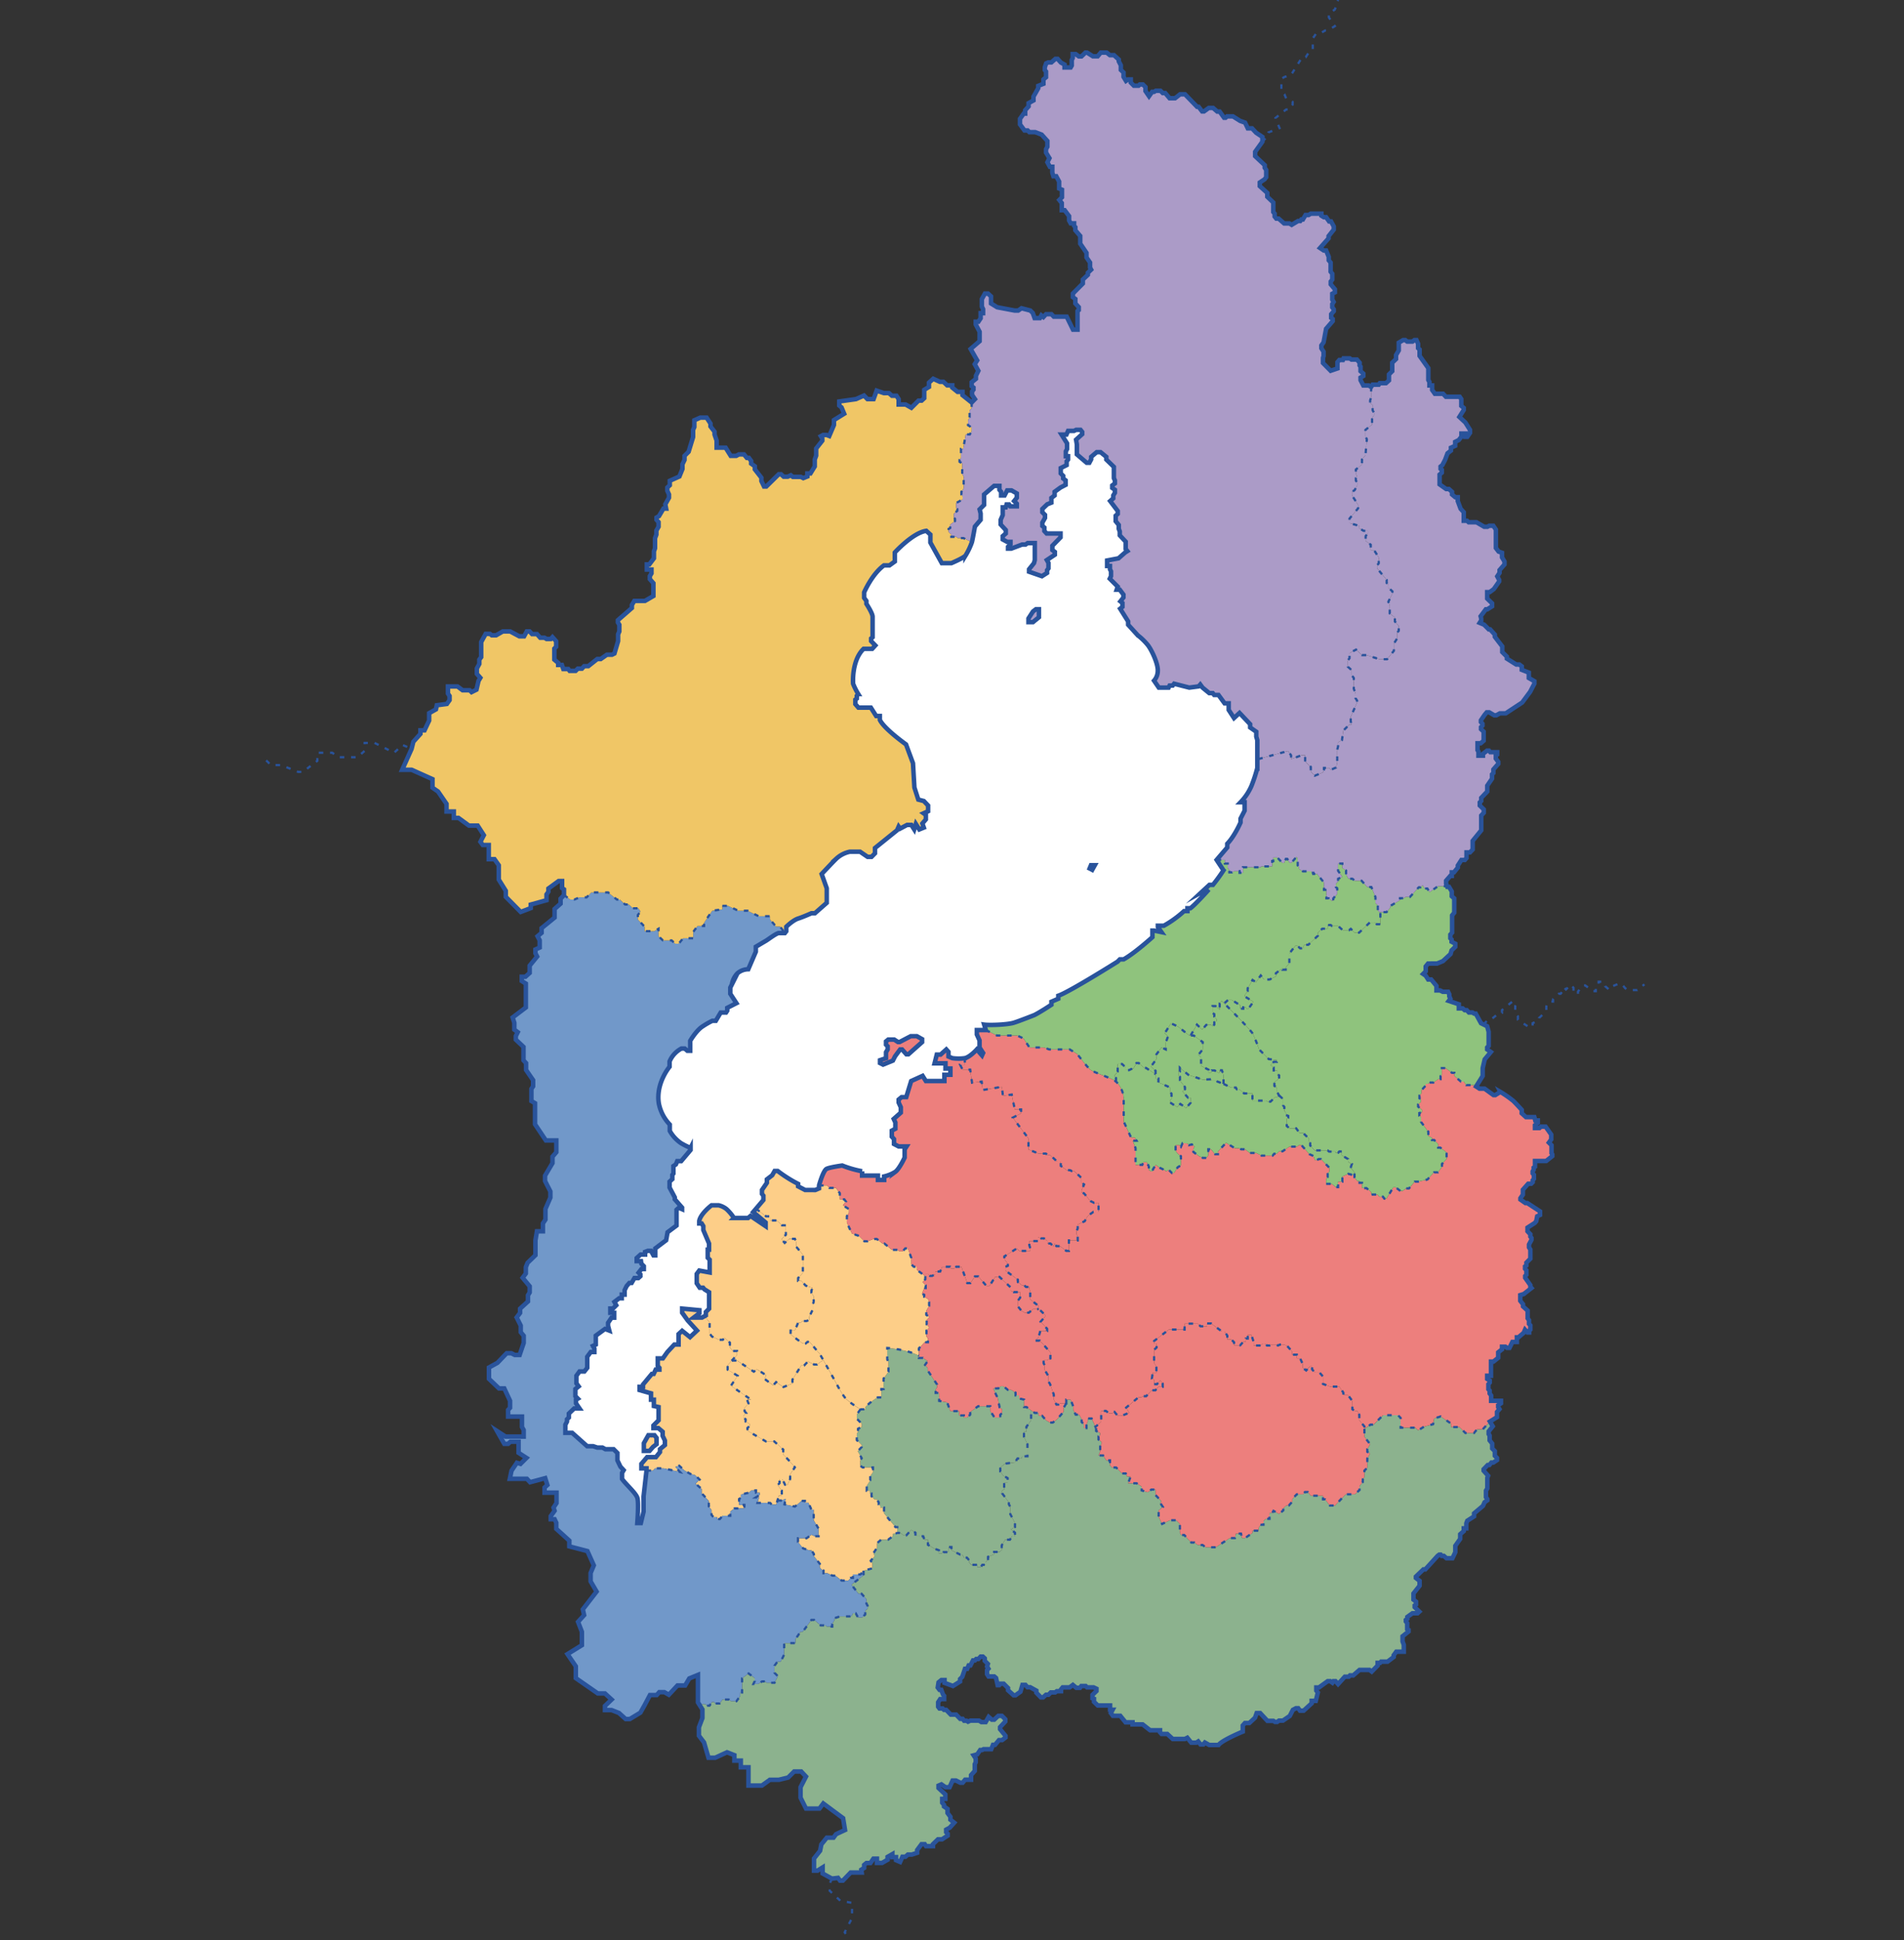 <svg xmlns="http://www.w3.org/2000/svg" xmlns:xlink="http://www.w3.org/1999/xlink" width="844" height="860" viewBox="0 0 844 860"><rect x="0" y="0" width="844" height="860" fill="#333333" stroke="none"/><defs><clipPath id="a"><rect width="844" height="860" transform="translate(67 80)" fill="#fff" stroke="#707070" stroke-width="1"/></clipPath></defs><g transform="translate(-67 -80)" clip-path="url(#a)"><g transform="translate(-38.681 -18.202)"><path d="M396.43,744.038h-3.893L390,747.029v1.988h2.265v.994l-1.3,11.413v6.765l-1.206,5.081h-1.574s.727-9.066,0-11.238-5.071-5.919-6.765-8.33v-2.66l.727-1.206-1.445-1.574-1.334-2.779v-3.258l-1.685-1.694h-3.626l-1.325-.727h-2.3l-1.813-.6h-2.651l-6.646-5.918H356.3v-3.627l.727-1.39v-.994l.81-.782v-1.758l2.356-2.264h2.384l-1.565-2.274V718.58l.81-.451-1.086-1.087v-3.175l1.454-1.178-1-1.353v-3.35l1.39-1.905h2.144l1.27-1.6v-4.924l1.537-2.08h1.639v-1.537l-.635-1.178,1.261-.608V690.2l4.077-2.964,1.9.718-.543-2.08v-1.362l1.537-2.265h1.178v-2.172h-1.721v-1.9H377.4l1.455-1.445-.82-1.482,2.081-1.6H381.3v-1.629h1.27v-1.989l.893-1.813,1.2-1.362h.994l1.27-2.172h1.721l.9-.819v-.81l-.773-.773L390,660.7h1.086v-1.271L390,658.339l-.174-1.178h-1.906V655.8l1.721-1.537h1.989v-1.178l1.178-.451h1.454l1.086,1.988h.819v-3.074l4.8-3.627.635-3.534,3.986-2.991v-6.968l.994-.911,1.454.635v-.69L404.8,629.77v-.837l-2.3-4.354v-2.651l1.215-1.095v-1.868l.479-.608v-3.322l1.086-.718.608-1.455h1.748l4.17-4.951v-.9a33.828,33.828,0,0,1-4.225-2.117,16.027,16.027,0,0,1-4.989-5.431v-2.816a18.732,18.732,0,0,1-4.887-9.508c-1.325-8.965,4.795-16.125,4.795-16.125v-2.356a11.575,11.575,0,0,1,5.256-5.707H409.2l1.178.994h1.27v-4.436s2.624-4.529,5.431-6.342a38.419,38.419,0,0,1,4.344-2.512h1.546l2.173-3.645H427.5l.543-.819v-1.271l4.077-2.08-2.715-4.169v-2.715l.718-1.445a9.185,9.185,0,0,1,2.54-4.989,7.471,7.471,0,0,1,4.713-1.721l3.35-7.787V517.84s3.35-2,4.436-2.632,4.078-2.991,5.615-3.442H453.6l.626-.81v-2s2.954-2.9,5.237-3.626,5.909-2.347,5.909-2.347H466.9l5.256-4.62v-6.434l-2.265-6.342s5.256-5.614,6.618-6.884a12.58,12.58,0,0,1,5.881-2.991h4.529l3.359,2.291H492l1.537-1.564v-2.357l9.784-7.878.709-1.639.654.912,3.074-1.629h1.9l1.27,1.988.718-2.449,1.546,2.449,1.988-.81-.635-1.814L516.1,461.4v-2l-1-.718,2-.911v-2.531l-1.906-2-2.439-.636-1.721-5.338-.635-10.787-3.083-8.33s-9.692-6.884-11.6-10.869v-1.722h-1.63l-2.356-3.718h-5.522l-1.362-1.565v-1.969l.635-.479v-1.206l.662-.791a28.944,28.944,0,0,1-2.291-4.584s-.783-10.207,4.648-15.463h3.8l1.39-1.509-1.869-1.933V381.2l.663-.543v-9.122c0-1.537-2.743-5.706-2.743-5.706v-1.261l-1-1.362v-2.448s3.442-8.063,8.79-11.956h2.43l2.374-1.722v-3.985s7.971-8.79,13.944-9.6l1.814,1.648v3.516l5.071,9.149h4.261s5.348-2.265,6.25-3.351a31.462,31.462,0,0,0,2.807-5.89c.276-.819,1.362-6.977,1.362-6.977l2.531-2.982V325.79l-.451-1.814,2-1.988v-4.62l4.436-3.811h2.356v1.722l.727.911v1.629h1.537l1.179-2.264h1.9l2.347,1.362v1.9l-1.169,1.463,1.169,1.169v1.178h-2.89l-.552-.819h-1.087l-.359,1.27h-1.362v3.443l-.9,2.089v2.08l2.264,2.439v1.546l-1.362,1.179V337.3l2,1.086H553.6v1.086l-1.086,1.086v.819h1.454l4.795-1.813h1.546l.9-.635h3.176v7.519l-.368,1.363-2.173,2.715v1.086l5.707,2,2.264-1.454v-1.178l.635-.865v-2.394l-.727-1.27,3.534-2.356v-1.27l-1.086-.81v-1.9l3.627-3.709v-1.722h-6.167l-.994-1.1v-1.537l-.9-.727v-1.445l1.178-2.08v-1.362l-1.178-1.179V323.8l2.172-2.089,1.841-.727V318.9l1.417-1.086V316.19l2.633-1.9,2.264-1.179v-1.988l-1.086-.819v-1.178l-1.086-1.086v-2.356l2.623-1.335v-1.657l.635-.809v-1.455h-.994v-2.172l.543-.994v-2.54l-2.448-3.893h2.172l.727-1.63h2.623l.911-.451h1.988l.727.9v.994l-2.715,2.449.359,2.135v4.39l4.354,3.71h1.169l.819-1.538V300.7l2.448-2.089h1.721l2.531,2.089v1.179l3.36,3.258v4.979l.451,1v1.353l-1.178.912v1.086l1.178.81v1.362l-.727,1.178v1.27l-1.363,1.187,3.36,4.427v1.271l-.911.81v2.448l1.362,1.629v1.721l.451,1.178v1.721l2.623,2.808v3.267l.727.9-.994.635-2.9,2.559-5.072.975v2.439h1.271v1.455l.451.9V353.6l-.543,1.086,3.534,3.534-.46,1.353h1.362l1.629,2.173v1.27l-1.353,1.721.9.727v1.721l-.994.819,3.534,5.642V375.1l4.253,4.685a26.029,26.029,0,0,1,4.62,4.529c1.721,2.356,4.436,8.246,4.261,11.238a6.633,6.633,0,0,1-1.656,4.344l2.107,3.083h4.345l.451-.911h1.362l.635-.81,6.7,1.721,4.17-.543.727-.819.994,1.362,2.991,2.439h1.537l.635.82h1.906l2.715,3.718h1.813v2.89l2.356,3.626,2.449-2.264,4.7,4.98v1.454l2.724,1.9v2.172l.451,1.528v12.425a67.308,67.308,0,0,1-2.632,7.98,24.249,24.249,0,0,1-4.795,7.143h1.813v3.718l-1.813,3.534v1.722s-2.633,6.065-5.891,9.415v1.629L645,479.34l3.046,4.62a71.7,71.7,0,0,1-4.676,6.425h-1.537l-3.626,3.359,2.117-1.178.6.6s-5.43,6.038-7.547,7.612h-1.325v1.27h-1.51a47.466,47.466,0,0,1-8.937,6.461h-2.66v.608l1.574,2.227-3.258-.662h-.737v2.9s-7.667,6.976-12.738,9.83h-1.694l-1.021,1.031s-21.335,13.419-26.278,15.112v1.326l-3.046,1.325v1.335s-4.924,3.258-7.575,4.583c0,0-6.406,2.541-9.066,3.387s-10.5,1.206-13.162.847l.727,2.412h-3.985V556.7l1.206,2.66v3.11l1.574,2.44L540.979,566l-2.292-2.642s-3.019,3.369-5.32,3.857a19.527,19.527,0,0,1-5.55,0l-1.693-.728v-2.052l-.967-1.077-2.54,2.283h-1.684l-.967,3.865H524.8v2.292h2.172v2.78h-2.66v2.779H516.1l-1.454-2.291-5.071,2.291-2.172,7.124H505.35l-1.316,1.086V586.9l.948,2.052v2.412l-3.139,2.779.728,1.574v2.78l-1.574.837v2.66l.966,1.087v2.172l2.071,1.1h3.488l-.846,1.325V611.3s-2.292,4.951-4.1,6.277a16.516,16.516,0,0,1-4.952,2.052V621.2h-2.78v-1.933h-7v-1.932a46.742,46.742,0,0,1-8.817-2.541s-5.311.727-6.885,1.454-3.387,7.364-3.387,7.364v1.325l-1.657.7h-4.528l-3.1-1.63v-1.086a59.2,59.2,0,0,1-9.038-5.706h-1.362l-1.087,1.9-2.356,1.813v1.537l-2.172,3.176v1.721l.635.819v1.9L440.8,633.94l-1.252,1.481,5.522,4.621v1.629l-6.7-4.528-1.086.9h-6.25a20.612,20.612,0,0,0-3.267-3.894,8.638,8.638,0,0,0-3.525-1.721h-3.176s-4.887,3.719-5.43,6.977v1.086h1.086l.718,1.178v1.721l2.54,5.983v2.715h-.571v3.589l.847.847v5.679l-4.62-.847-1.123,1.51v4.105l1.334,2h1.51l.6.727,2.053,1.261v7.308l-1.445,1.454v1.51l-.488.276-1.206.69h-3.681l2.531-1.933v-1.334l-7.667-.718v1.813l2.476,3.442,4.1,4.492-3.075,2.9-3.506-2.807L406.49,689.5v4.648h-1.9l-3.084,3.323-1.988,2.807h-2.264v3.35l.718.847v.782h-1.629l-.9,1.906h-.819l-3.893,4.712v.994h-1.538v1.454l5.072,1.445v2.808h1.27v2.807l2.08.451v5.89l-2.264,2.265v1.178h2.172l1.9,1.629v1.813l.994,2.089v1.988l-2.172,1.813v1.271Zm-2.807-2.761,1.537-1.768,1.537-1.187v-2.8l-.9-1.178H393.08l-2,3.534v3.4ZM589.834,483.749l1.15-2.053h-1.693l-.6,1.445ZM566.225,371.782v-3.571h-1.334l-1.325,1.031-2,3.083v1.629h2ZM514.425,560.1V558.78l-2.356-1.307h-2.678l-4.934,2.577h-.727l-1.675-1.086h-2.623l-1,.819v1.445l.727.718v1.408l-.727,1.224v2.633l-2.669.9v1.27l1.362.681,4.344-1.767.994-1.952,2.228-2.991h.855l1.906,2.135h.9Z" fill="#fff"/><path d="M769.266,744.4v.966l-1.639,1.086h-.837l-.911,1.086h-.727l-1.814,1.878v.663l2,2.236-.359.9v4.713l-.608.966v2.9l.608.847v.543l-1.215.847-.718,1.629-3.939,3.323v1.325l-3.01,1.933-.424,1.15v2.228H754.53v1.215l-1.574,1.389v2.053l-2.172,3.074v2.844l-1.27,2.651h-2.66l-1.141-1.022h-.967l-.423-.543h-.672l-.663.479-5.494,6.038h-.847l-3.323,3.2v.607l1.638,1.27v2.172l-2.724,3.443v2.715l1.151.911v1.261l-.608.423v.728l2.053,2-.783.718h-2.273l-2.255,1.629v.847l-.663.487v.663l.6.727v2.651l.608.368v.727l-2.66,2.108v2.237l.561,1.573v3.019h-3.331l-1.151,1.565v.792l-2.715,2.052h-2.844l-.479.543h-1.086v1.206l-2.605,2.66-.957-.727h-4.473l-2.78,2.411H704.1l-.543.608H701.8l-2.982,3.258-1.123-1.27h-.9l-.487.672-.9-.672h-1.215l-3.857,2.779h-1.15v1.39l.672.847-.912,3.681h-1.813v1.086l-3.562,3.268h-1.629l-.791-1.086h-.967l-1.39.718-1.389,2.724-3.019,2.053h-1.749l-.847.6h-.9l-.727-.479H667.5l-3.194-3.442h-1.574L662,859.566l-2.531,2.357h-1.933l-.966,1.086v2.715s-9.121,3.746-10.75,5.918h-4.105l-1.933-1.086-.672.847h-1.261l-1.031-1.326-.847.543h-2.236l-1.749-2.181-1.086.552h-5.375l-2.412-2.236h-2.54l-.663-.727v-.9H615.5l-3.323-2.6h-4.473v-.9h-3.074l-2.356-2.9h-3.259l-.911-1.206.792-1.509h-1.151v-1.878H592.31l-1.685-1.629v-1.326l-.672-.239v-1.509l1.758-1.694V846.7l-1.27-.6h-2.9l-.608-.607H585l-.6.782h-1.629l-1.509-1.261-1.454,1.086h-3.084l-.718.9v.782h-1.877l-.718.553h-1.933l-1.031,1.021h-1.086l-1.27,1.151h-1.022l-2-2.053v-.911l-2.715-1.509h-1.206l-.911-1.022h-1.326l-.911,3.019-2.172,1.565h-.847l-2.475-2.228v-.966l-1.933-1.933h-1.445l-.543.663h-.663l-.727-3.2-.783-.663h-2.54l-.663-1.031v-1.749l.6-.662-.6-.967.359-1.15-1.389-1.39v-1.086l-.847-.783h-.967l-1.012,1.087h-.976l-.543.607h-.846l-1.151,2.227h-.782l-.663,1.51h-.966l-1.206,3.571-.967.957v1.1l-3.147,1.989-3.737-1.39v-1.27h-1.39l-1.27,1.03-.359,2.292.782,1.031h.783l.782,2.108.488.552v1.445h-1.749l-.911,1.39v1.988l.607.791h1.39l.6.6h.967l2.052,2.117H529.5l1.813,1.868H532.4l.662.847h1.1l.626.423,1.058-.478h3.811l1.086.662h1.868l1.335-2.291,1.38,1.205h1.1l1.8-1.693H549.8l1.51,1.509v1.031l-2.292,2.476v.9l2.411,2.964v.717l-1.509,1.151h-1.39l-1.749,2.117h-.911l-.782,1.933h-3.442l-.6.359H540.2l-1.326,1.933-1.574.423.9,1.39v1.693l-.423.838v2.991l-1.629,1.841v2.052h-2.66l-1.086,1.335h-1.022l-1.933-.966h-1.509l-1.335,2.954h-1.8l-1.813-1.261-1.27.543v1.086l3.019,2.835V895.5h-1.39v1.749l.782.911v.718l1.574,1.095v1.8l1.27,1.694v1.27l1.685,1.325-1.988,2.237-1.574.846V910.3l.672.663v.846l-2.485,1.629h-1.8l-2.237,2.173v.846h-3.083l-.543-.846h-1.445l-1.933,2.6v1.206l-2.356.791H508.13l-1.1.967h-1.326l-1.021,2.292-1.814-.783v-1.334h-1.629v-1.326l-2.117,1.206v1.27l-2.42,1.39h-2.292v-1.868h-1.574l-1.325,1.932h-1.749l-1.031.838v1.335l-1.261.782.175,1.27h-4.887l-3.443,3.562h-1.27l-.911-1.206-2.688.332-4.114-2.274V925.9l-2.264,1.417h-1.565v-5.375l2.7-3.405.562-2.845,2.411-2.972h2.982l1.132-1.565,3.967-1.841-.856-5.246-8.781-6.517-1.7,2.265h-5.955L460.554,895v-4.676l2.412-4.685-2.126-2.264h-3.121l-2.687,2.7-4.114.985h-3.967l-3.544,2.559h-5.946v-8.082h-3.4v-2.972h-2.835v-2.412l-3.258-1.279-5.246,2.411h-2.973l-1.988-6.8-2.264-2.982v-3.681l1.555-4.1v-3.829l-1.5-2.356h2.835l.607.662H420.2l1.086-1.629h.911l.543.663h1.933l1.325-1.749h2.715l1.031.718h2.412l1.629-2.292v-1.564h.847v-6.287l2.9-2.117L440.241,842v1.325l-.6,1.271h2.108l1.757-1.151h1.271l.718.608H449l1.51-2.9L449,839.64v-3.148l1.27-1.749h1.445l1.574-3.2v-5.071H458.3V824.72l2.237-3.258h.966l3.866-5.256h1.206l2.9,2.412h2.052l.728.543h2.356v-1.206l1.021-1.693v-.847l2.421-.782h5.016l.783-1.39h1.141l1.031,1.877h1.813l1.39-1.334v-1.749l1.021-.727V809.8l-.478-.782v-2l-2.237-2.476h-1.325l-3.139-3.985,5.4-4.1V794.4l3.893-1.086v-2.08l-.727-1.27,1.721-2-.451-1.446,1.537-2.356v-2l1.814-1.537h3.083l2.08-1.519v-1.021l2.007-.415.165-.036h1.27l1.363,1.086H507.4l2.264-2.439,1.813,1.261v1.564h3.442l.543,1.519H517V782.9l2.9,1.721,2,.718v1.454h1.086l.9-.635h2.172v-2.264h1.362v1.445l3.894,1.915h.911l.81,1.353h1.27l.9,1.086v.911l1,1.178h2.66v.994h1.592l.636-.994h1.454v-1.27l1.086-.819v-1.445l2.715-1.086v-1.086h2.356l.994-.737v-2.163l1.537-2.54h2.09l.994-1.519h1.27V777.55l-1.813-1.537,1.813-.995V773.27l-2.08-3.958v-3.267l-.635-1.086v-.9l-2.992-3.986v-1.178l.9-.543v-2.9h1.547v-2.08l-1.906-1.1-1.362-1.8v-1.813l2.09-1.721,4.436-.543,1.086-1.721H558.4l.451-1h2.264v-5.348l-1.537-3.341V732.8h1.086v-2.172l2.08-2.9V723.3l1.639,1.16h1.721v1.279h1.537l1.721,1.988,1.721.994h1.27l1.9-1.445,2.9-3.35v-1.721l1.178-2.007V718.58h1.951l1.132,2.991v1.445L582.5,725.2h1.537l1.086,1.9v1.362l1,.994v1.722H587.3v-1.814l.543-1.086v-1.353h1.721l1.721,3.71.147-.129.12.129v1.813l1.813.9v.911l-.745.543v1.445l1.288,1v1.077l-.543,1V741.5l-.745,1.813h2.034l1.426,2.172h1.639v2.264l.9.911h1.813l2.623,2.623h1.629l.635,1.363h1.546l-1.086,2.991h3.709l2.265,1.445V758.8l2.715.819,1.546-1.178h1.9v2.439l2.633,2.725-.544.809,1.179,1.722-1.906,1.546v2.807l1.537,3.166,3.443-1.629h2.807l1.638,1.629v3.811l.543,1.086H630.6l3.176,3.35h1.353l1.454,1.086h2.172l1.362.994h4.529l6.157-4.077h2.264l.451-1.988h2.264l.461,1.988h1.353l3.267-2.264v-.994h2.715v-1.179l.81-1.445h1.362v-1.638l.994-.994h1.685v-2.623h1.215l.543-.911,2.448,1.362,1.905-1.537v-1l1.27-1.178h1.178l1.538-1.722V762.6l1.988-2.08h2.724l.9-.994h1.27l1.325,1.629h5.4v1.629h.93l2.126,2.716h2.264l4.713-4.98h4.077l2.08-1.9v-1.8l1.445-1.721v-1.178l.727-1.1v-2.807l1.27-1.261v-4.077l1.271-2.264-1.271-.727v-1.271l1.271-2.089-2.541-3.258v-3.525l2.715-1.905h1.363l4.169-4.17h6.608l1.179,1.178v4.345h6.525l1.243,1.178,2.651-1.629,3.985-1.087.451-2.531,2.9-.911,4.621,3.176v1.537h3.718l2.623,2.623H759.1l1.307-1.629h2.54l3.166-3.443,1.27,2.117-1.813,2.237v1.206l.423.662v2.117l1.151,1.445v2.172l1.15,1.151v2.052Z" fill="#8cb28e"/><path d="M562.746,723.3v4.427l-2.08,2.9V732.8H559.58v2.181l1.537,3.341v5.348h-2.264l-.451,1h-1.721l-1.086,1.721-4.436.543-2.09,1.721v1.813l1.362,1.8,1.906,1.1v2.08H550.79v2.9l-.9.543v1.178l2.992,3.986v.9l.635,1.086v3.267l2.08,3.958v1.748l-1.813.995,1.813,1.537v1.564h-1.27l-.994,1.519h-2.09l-1.537,2.54v2.163l-.994.737h-2.356v1.086l-2.715,1.086v1.445l-1.086.819v1.27H541.1l-.636.994h-1.592v-.994h-2.66l-1-1.178v-.911l-.9-1.086h-1.27l-.81-1.353h-.911l-3.894-1.915v-1.445h-1.362v2.264h-2.172l-.9.635H521.9v-1.454l-2-.718L517,782.9v-2.264h-1.537l-.543-1.519H511.48V777.55l-1.813-1.261-2.264,2.439h-1.178l-1.363-1.086h-1.27l-.165.036-.01-.036v-2.568h-.791l-5.072-6.158V766.44h-1.629v-.782l-.727-.607v-.967l-.966-1.325h-.967L492,761.369v-1.151h-.727v-1.27h-1.39v-2.172l1.574-2.476v-1.868l1.206-1.749v-2.062h-4.593l-1.086-.782v-2.356l.663-.967-1.749-3.074,1.749-1.877v-.9l-2.172-2.172v-2.78l.543-.911v-1.326l1.629-.846v-1.39L485.479,727v-1.868l1.629-2.292h2.172v-1a28.088,28.088,0,0,1,5.44-4.252h1.629v-3.719h.994v-4.62l2.181-3.074v-4.354l-.552-1.086v-5.071s8.431.543,14.045,3.442v.994h1.813l2.08,1.362-1.178,1.721,1.178,1.3v1.151l4.17,6.249v1.27l-.635.9v1.537h1.537v3.535l3.534.635,1.454,3.893h3.894v1.905h2.08v.939H534.4l1.353-1.3v-1.178l3.534-2.54h5.348v2.08l1.905,2.936h2.531V725.28l.819-.81v-1.629l-1.086-.819-.819-4.078L545.9,713.6h2.264l1.086-.994h1.178l1.988,1.629h1.547l1.9,1.261v1.178h1.546v1.363l2.264.543v3.258h.994Z" fill="#8cb28e"/><path d="M470.623,701.028l-.368.211L467.816,703h-1.27l-2.715-1.353-1.721,1.8h-1.27l-3.894,6.259v1.721l-3.985,1.537-3.267-2.172-1.261,1.445-3.9-2.9.819-1.537-4.169-2.716-1.362,1.087-7.428-4.934H430.1l2.292-2.494v-1.721h-1.9l-1.27-1.546V693.3l-2.264-2.08-.911.81h-1.63l-3.166-1.445-.994-1.362v-4.8l-2.181-2.927.488-.276v-1.51l1.445-1.454v-7.308l-2.053-1.261-.6-.727h-1.51l-1.334-2v-4.105l1.123-1.51,4.62.847v-5.679l-.847-.847V652.09h.571v-2.715l-2.54-5.983v-1.721l-.718-1.178h-1.086v-1.086c.543-3.258,5.43-6.977,5.43-6.977h3.176a8.638,8.638,0,0,1,3.525,1.721,20.612,20.612,0,0,1,3.267,3.894h6.25l1.086-.9,6.7,4.528v-1.629l-5.522-4.621,1.252-1.481,4.454,3.387h1.767v1.8h2.946l2.356,2.181h1.721v4.16l-1.9,1.905L453.5,649.1l2.08-1.814h2.448l.543,1.363v2.08l2.992,3.534v8.155l-2.108,2.264v1.27h1.473l1.9,2.08,3.083.994-.543,1.178v1l.994,1.537v2.5l-.451,1.3v2.181l-1.537,3.166v1.363l-1.178.451h-1.721l-.911.727h-1.1l-1.427,3.525h-1.9v1.721l5.348,3.985h1.353l.819-.718h.9l4.62,5.523S469.777,699.546,470.623,701.028Z" fill="#fdce88"/><path d="M458.032,748.566l-2.089,3.084v2.08l-1.178,2.531h-1.086l-1.178-2.439H451.24v1.721l-.819.9,1.813,2.448v2.172h-1.27l-.654,2.218-.524,1.768H447.8l-.774-.728h-5.568l.718-2.439h-1.445l1.721-1.086v-1h-1.629V758.8h-2.089l-1.086.994-3.535.819v1.445l-.81.543v2.633h2.356v1.537H431.3l-1.9,1.362v1.905h-3.442l-1.178,1.445h-1.179v-.819H421.98l-.911-.994V767.5l-1.178-1.629v-2.357l-3.166-3.442v-1.9L414,755.81,415.814,754l-2.08-1.989-2.081-.543-2.632-1.537-2.264-2.089-1.721.543,2.08,2.264-7.244-1.629h-3.8l-.911.994h-2.9v-.994H390v-1.988l2.541-2.991h3.893l1.813-2.264V740.5l2.172-1.813V736.7l-.994-2.089V732.8l-1.9-1.629h-2.172v-1.178l2.264-2.265v-5.89l-2.08-.451V718.58h-1.27v-2.808l-5.072-1.445v-1.454h1.538v-.994l3.893-4.712h.819l.9-1.906h1.629v-.782l-.718-.847v-3.35h2.264l1.988-2.807,3.084-3.323h1.9V689.5l1.565-1.454,3.506,2.807,3.075-2.9-4.1-4.492-2.476-3.442v-1.813l7.667.718v1.334l-2.531,1.933h3.681l1.206-.69,2.181,2.927v4.8l.994,1.362,3.166,1.445h1.63l.911-.81,2.264,2.08v2.173l1.27,1.546h1.9v1.721l-2.292,2.494-1.868,2.034v1.988l4.436,2.725-2.991,4.436,8.974,6.158h-1.813l.635,1.619-1.721,1.915v1.537l.717.911-1.261,1.086v.9l.995.727v.994l1.813,1.086v.912l-1,.81v1.27l8.155,4.712h3.719l3.985,3.627v2.264A56.1,56.1,0,0,1,458.032,748.566Z" fill="#fdce88"/><path d="M503.417,777.642l.01.036-2.007.415v1.021l-2.08,1.519h-3.083l-1.814,1.537v2l-1.537,2.356.451,1.446-1.721,2,.727,1.27v2.08L488.47,794.4l-1.362,1.629h-3.35v1.547h-.994l-1,1.178h-2.982l-2.807-2.182H474.7l-2.264-1.086h-1.721V794.31l-.82-.451-.81-.9v-1.638l-2.632-3.35v-.995l-1.086-1.638h-.994l-2.632-.81-2.32-2.807V780H463.2l2.172-1.537,1.445.653h1.721v-3.368l-2.172-3.719v-4.712h-.994l-1.362-3.074h-1.537v-.82h-1.445l-2.992,2.541-4.62-1,.543-2.44-2,.764H450.31l.654-2.218h1.27v-2.172l-1.813-2.448.819-.9v-1.721H452.5l1.178,2.439h1.086l1.178-2.531v-2.08l2.089-3.084a56.1,56.1,0,0,0-5.163-5.614v-2.264l-3.985-3.627h-3.719l-8.155-4.712v-1.27l1-.81v-.912l-1.813-1.086v-.994l-.995-.727v-.9l1.261-1.086-.717-.911v-1.537l1.721-1.915-.635-1.619h1.813l-8.974-6.158,2.991-4.436-4.436-2.725v-1.988l1.868-2.034h2.292l7.428,4.934,1.362-1.087,4.169,2.716-.819,1.537,3.9,2.9,1.261-1.445,3.267,2.172,3.985-1.537v-1.721l3.894-6.259h1.27l1.721-1.8L466.546,703h1.27l2.439-1.758.368-.211c1.556,2.752,3.912,6.921,4.621,8.219,1.086,2,3.442,6.525,5.071,8.523s6.793,5.071,6.793,5.071l-1.629,2.292V727l2.172,2.237v1.39l-1.629.846V732.8l-.543.911v2.78l2.172,2.172v.9l-1.749,1.877,1.749,3.074-.663.967v2.356l1.086.782h4.593v2.062l-1.206,1.749V754.3l-1.574,2.476v2.172h1.39v1.27H492v1.151l1.261,1.39h.967l.966,1.325v.967l.727.607v.782h1.629v2.476l5.072,6.158h.791Z" fill="#fdce88"/><path d="M517.73,681.984l-1.271,1.179v2.08l1.179,1.362-1.271,1.353v2.632l.635.81v1.721h-1.445l-2.54,2.725V699.1c-5.614-2.9-14.045-3.442-14.045-3.442v5.071l.552,1.086v4.354l-2.181,3.074v4.62h-.994v3.719H494.72a28.088,28.088,0,0,0-5.44,4.252v1h-2.172s-5.164-3.083-6.793-5.071-3.985-6.526-5.071-8.523c-.709-1.3-3.065-5.467-4.621-8.219-.846-1.482-1.454-2.559-1.454-2.559l-4.62-5.523h-.9l-.819.718h-1.353l-5.348-3.985v-1.721h1.9l1.427-3.525h1.1l.911-.727H463.2l1.178-.451v-1.363l1.537-3.166v-2.181l.451-1.3v-2.5l-.994-1.537v-1l.543-1.178-3.083-.994-1.9-2.08h-1.473v-1.27l2.108-2.264v-8.155l-2.992-3.534v-2.08l-.543-1.363h-2.448L453.5,649.1l-1.362-1.722,1.9-1.905v-4.16h-1.721l-2.356-2.181h-2.946v-1.8h-1.767L440.8,633.94l3.276-3.866v-1.9l-.635-.819v-1.721l2.172-3.176v-1.537l2.356-1.813,1.087-1.9h1.362a59.2,59.2,0,0,0,9.038,5.706v1.086l3.1,1.63h4.528l1.657-.7v-1.325h3.6l.9,1.123h2.991l1.721,2.347v2.724h2l.718.994-1.353,1.629,2.715,1.721v1.537l-.957,1.547v2.807l2.228,4.887,3.166,1.086,2.356,2.356h1.537l2.448-.994h1.547l2.531,2h.819l3.35,2.807h2.448l.9.635h1.445l1.1-1.27h1.178l1.537,4.252v2.816l1.086,1.05h1.362v1.39l3.737,2.807v1.362l-1.206,1.206,1.39,1.454v1.233h-.663l-.994,2.541.994.451v.9l1.722,1,.451,1.233v1.841l-1.271,2.089v1.813Z" fill="#fdce88"/><path d="M396.7,735.524v2.8l-1.537,1.187-1.537,1.767h-2.54v-3.4l2-3.534h2.715Z" fill="#fdce88"/><path d="M793.776,609.908v.718l-2.715,2.181h-4.952v2.531l-.6.424v.966l-.424.663v.911l.544.6v1.813l-.544.663v.847l-.671.663H783.09l-2.356,2.659v2.173l-1.086,1.574v.607l2.236,1.565h.847l5.615,3.681v1.574l-1.27.608-.424,2.172-.663.782-3.2,2.053v1.629l1.271,1.334v1.022l.487.607v.847l-1.1,2.053v1.27l.608.966V656.1l-1.749,1.758v1.261l-.608.423v1.031l.608.663v1.988l-.543.552v.782l2.292,3.258v.728l.487.543-3.387,2.66-1.564.478v2.54l1.2,1.51v.966l2.053,1.869V682.5l.6.837v1.639l.608.662v1.869l-.543.488v.782h-.728l-1.086-1.206-.6,1.39-2.356,1.988h-.663V693h-2l-1.27,2.595h-1.141l-.672-.478h-1.51v1.15l-1.684,1.325v2.412l-2.117,1.693h-1.086v6.287h-1.694v1.38l1.151.727v.912l-.608.718v2.236l.543.608v1.27l.663.9v2.356h4.354v1.1l-1.206.829v.9l.543.847-1.086,1.27v2.292l-3.148,1.932-3.166,3.443h-2.54l-1.307,1.629h-3.857l-2.623-2.623h-3.718v-1.537l-4.621-3.176-2.9.911-.451,2.531-3.985,1.087-2.651,1.629-1.243-1.178h-6.525v-4.345l-1.179-1.178h-6.608l-4.169,4.17h-1.363l-2.715,1.905v-1.1l-2.264-2.716V725.28l-.9-1.721h-1.086l-1.095-.718v-3.626l-1.9-2.624h-2.09v-1.1l-1.794-2.715h-4.087l-3.148-1.178v-3.258l-1.564-1.813h-2l-1.261-1.363v-1.353h-1l-1.629,1.814-1.537-1.151v-1.657l-1.178-2.632h-1.454v-1.537h-2.081V697.2l-2.264-2.531-1.27-.516h-1.813l-.9.424-.911-.424h-1.8l-1.04.424h-1.142l-.81-.82H665.3l-.819.82H661.4v-1.538l-1-3.175h-1.629v1.629h-.81v1.454h-1.178l-1.363,1.537h-2.715v-1.362l-1.27-1.261h-1.721V690.2l-1.27-1.878h-1.132l-4.8-3.534H640.75v1.27h-2.9l-1.178-1.178h-5.891v2.623h-6.976l-6.544,5.071v1.178h1.113v1.722l-1.113,1v5.89l1.021,1.353v2.9h-1.629l-.368,2.623.976.543V711.7h1.288L620,709.974l1.087,1.537v1.362h-1.906l-1.353,1.537h-1.638l-2.439,2.632h-1.178l-1,.451H610.4l-5.522,4.621,1.344,2.264-3.332,1.362h-1.721l-1.454-1.721-1.086.635h-1.271l-1.445-1.095h-2.089v4.8l-2.384,2.136-.147.129-1.721-3.71h-1.721v1.353l-.543,1.086v1.814h-1.178v-1.722l-1-.994v-1.362l-1.086-1.9H582.5l-1.086-2.181v-1.445l-1.132-2.991h-1.951V720.2h-2.807l-.728.553h-.81l-1.178-2.172v-2.265l-1.721-4.8-.635-.9v-2.448l-1.721-2.808v-2.08l-.451-.9V701.1h1.537l1.482-.819v-2.623l-4.648-5.256h-2l1.389-1.509.783-2.78h3.019v-.966l-2.9-3.139,2-2.236v-.727l-2.743-2.688-.092-.092V677.06l-3.746-2.9v-3.746l-.4-.9V668.6h-1.482l-.718-.663h-1l-1.9-1.537v-.994l-5.532-4.077V659.7l1.086-.461v-.994l-1.537-1.988v-1.178l5.523-3.534,1.095,1.086h4.887v-1.086l-.423-1.454v-1.8h3.866v-1.731l1.362.552h1.27l1.445,1.087v1.178h1.445l1.27,1.261.543-1.261.819,1.178h1.63l2.715,2.08h1.178v-4.621H583.4v-1.905l-.543-.9v-1.362l.543-1.086v-1.813l3.083-1.445,1.363-2.356,2.531-1.814h2.246v-3.985h-1.97l-1.629-.819-2.807-3.35-1.1-.543v-.9l1.1-2.541-1.179-.81V620.29l-3.175-2.991h-.994l-.994-.451h-1.362l-2.623-1.9v-1.906h-1.639l-2.982-2.807h-1l-.994-.727h-3.166l-4.538-1.813v-4.887l-6.967-9.241,3.709-1.9v-1.722H555.5l-1.362-6.608-3.894.626-.451-4.068-8.513,1.445-.451-3.728-4.262.469-.819-5.8h-3.4l-1.031-2.089h2.052v-2.982c2.3-.488,5.32-3.857,5.32-3.857L540.979,566l.488-1.086-1.574-2.44v-3.11l-1.206-2.66v-1.933h3.985l4.952,2.411h8.965l2.807,1.335,2.632,3.957h6.342l2.439.884h9.066l3.35,2.043s4.345,5.891,5.974,7.069,8.338,3.258,10.6,4.7a5.171,5.171,0,0,1,.58.442,10.98,10.98,0,0,1,3.4,7.989v9.683l3.258,7.068h1.629l.819,1.455h-1.721l1.271,3.258v7.427h2.991l.451-1.178h1.537l.911,1.906v1.537l.994.635h.81v-.9l1.27-2,1.721,1.271,2.09.994.81.635,1.086-.718,1.454,1.445h.994l1.537-2.54,1.454-.9V610.69l-1.546-1.27-.81-1.178v-2.531h1.629l.727.81.727-1.629,2.108.092.7.81,1.261-.359,1.27.994-.543.911v1.445l2.54,1.905,1.629.727h1.629l.819-1.086v-2.724h1.224l1.758,2.181h1.271V608.61l3.626-3.9,3.893,2.448h1.813l.994.451h1.722l2.089,1.629h2.9l2.264,1.178h4.98l.635-.81h1.178l1.058-1.086h1.473l3.083-2.089H680.6l.994-.718h.911l3.626,4.077,1.8.81.635,1.813h.819l.82-.46h.994l3.8,3.9v1.629l-.819.635v1.813l-.681.994v2H696l1.721,1.445h1.095v-2.439h1.9v-2.273l2.633-1.178,2.743.727v.782l1.2,1.694h1.031v.782h1.086v2.356h2l2.108,1.758v1.086h2.78l.782.958h1.638l.6.856h.966l3.019-5.017h1.031l2.108,1.63h.966l1.574-1.151h1.27l2.6-3.01H734.3l4.105-.911,2.954-3.2h1.749l1.758-2.356v-1.325l2.052-2.182v-3.01l-2.779-2.052h-.967v-1.638l-1.748-1.749h-.967V602.48l-1.629-.727V599.82l-3.2-4.289v-2.292l-.791-.423v-1.27l1.215-.359v-1.031l-1.749-1.445V587.68l1.261-1.031v-1.261l-.663-.368v-1.261l.847-.911v-1.39l1.933-2.107v-.737h1.086l.478-.6h1.878l2.117-1.509h1.022v-1.326l.543-.488v-3.074h1.629l2.9,2.108h1.031v1.335l2.9,2.531h1.27l1.141,1.574h4.7l.027.018-.368.58,1.509.966h2.228l3.93,2.844h.847l2.236-1.39a45.959,45.959,0,0,1,5.79,4.05c1.389,1.381,3.69,3.921,3.69,3.921v1.51l1.869,1.693h3.7l.405,1.445h1.132v1.086l-1.252,1.031v1.27h2l.663-.607h2.053l2.475,3.506v2.173l-1.03,1.389,1.178,1.179v3.534Z" fill="#ed7f7d"/><path d="M710.5,735.064l2.54,3.258-1.27,2.089v1.27l1.27.727-1.27,2.264v4.077l-1.27,1.261v2.807l-.727,1.1v1.178l-1.445,1.721v1.8l-2.08,1.905h-4.077l-4.712,4.979h-2.264l-2.126-2.715h-.93v-1.629h-5.4l-1.325-1.629h-1.27l-.9.994h-2.724l-1.988,2.08v1.178l-1.537,1.721h-1.178l-1.27,1.178v1l-1.905,1.537-2.448-1.362-.543.911h-1.215v2.623h-1.684l-.994.994v1.638h-1.362l-.81,1.445v1.178h-2.715v.994l-3.267,2.264h-1.353l-.46-1.988h-2.264l-.451,1.988H650.8l-6.157,4.077h-4.528l-1.362-.994h-2.172l-1.454-1.086h-1.353l-3.175-3.35h-1.353l-.543-1.086v-3.81l-1.638-1.629h-2.807l-3.442,1.629-1.537-3.166v-2.807l1.905-1.546L620,764.415l.543-.81-2.632-2.724v-2.439h-1.9l-1.546,1.178-2.715-.819V757.08l-2.264-1.445h-3.709l1.086-2.991h-1.546l-.635-1.362H603.06l-2.623-2.623h-1.813l-.9-.911v-2.264h-1.638l-1.427-2.172h-2.034l.746-1.813v-2.172l.543-1v-1.077l-1.289-1V734.8l.746-.543v-.911l-1.813-.9v-1.813l-.12-.129,2.384-2.135v-4.8h2.089l1.445,1.1h1.27l1.086-.635,1.454,1.721h1.721l3.332-1.362-1.344-2.264,5.522-4.62h1.178l1-.451h1.178l2.439-2.632h1.638l1.353-1.537h1.905v-1.362L620,709.974l-1.454,1.721h-1.289V709.79l-.976-.543.368-2.623h1.629v-2.9l-1.022-1.353v-5.891l1.114-1v-1.721h-1.114v-1.178l6.544-5.071h6.977v-2.623h5.891l1.178,1.178h2.9v-1.27h1.767l4.8,3.534h1.132l1.27,1.878v1.657h1.721l1.27,1.261v1.362h2.715l1.362-1.537h1.178v-1.454h.81v-1.629H660.4l1,3.175v1.537h3.074l.819-.819h1.178l.81.819h1.141l1.04-.423h1.8l.911.423.9-.423H674.9l1.27.515,2.264,2.531v1.454h2.08v1.537h1.454l1.178,2.632v1.657l1.537,1.151,1.629-1.813h1v1.353l1.261,1.362h2l1.565,1.813V711.6l3.148,1.178h4.087l1.795,2.715v1.1h2.089l1.9,2.623v3.626l1.1.718h1.086l.9,1.721v2.448l2.264,2.715v4.62Z" fill="#ed7f7d"/><path d="M592.623,631.344v3.985h-2.246l-2.531,1.814-1.363,2.356-3.083,1.445v1.813l-.543,1.086v1.362l.543.9v1.905h-3.893v4.621h-1.178l-2.715-2.08h-1.63l-.819-1.178-.543,1.261-1.27-1.261h-1.445V648.2l-1.445-1.087h-1.27l-1.362-.552v1.731h-3.866v1.8l.423,1.454v1.086H557.5l-1.095-1.086-5.523,3.534v1.178l1.537,1.988v.994l-1.086.461v1.629l5.532,4.077v.994l1.9,1.537h1l.718.663h1.482v.911l.4.9v3.746l3.746,2.9v1.206l.092.092-.092.092H563.63l-1.878,1.574h-1.813l-1.39-.727-1.748-2.172v-2.3l1.086-1.445V670.9h-2.955l-1.27-.608v-1.509l-4.952-4.648h-1.877l-2.531,3.985h-1.39l-3.553-4.169H537.84l-2,2.963h-1.39l-2.6-7.252h-2.292l-.911.791h-1.381l-.423-.791h-3.507l-.9,2.117h-2.181v1.205l-1.381.727h-.966l-.608-.727h-1.454v.875l-3.737-2.807v-1.39h-1.362l-1.086-1.05V655.8l-1.537-4.252h-1.178l-1.1,1.27h-1.445l-.9-.635h-2.448l-3.35-2.807h-.819l-2.531-2h-1.547l-2.448.994h-1.537l-2.356-2.356-3.166-1.086-2.228-4.887v-2.807l.957-1.547v-1.537l-2.715-1.721,1.353-1.629-.718-.994h-2v-2.724l-1.721-2.347h-2.991l-.9-1.123h-3.6s1.813-6.646,3.387-7.364,6.885-1.454,6.885-1.454a46.742,46.742,0,0,0,8.817,2.541v1.932h7V621.2h2.78v-1.574a16.516,16.516,0,0,0,4.952-2.052c1.813-1.326,4.1-6.277,4.1-6.277v-3.627l.846-1.325h-3.488l-2.071-1.1v-2.172L501,601.992v-2.66l1.574-.837v-2.78l-.728-1.574,3.139-2.779V588.95l-.948-2.052v-1.335l1.316-1.086H507.4l2.172-7.124,5.071-2.291,1.454,2.291h8.21v-2.779h2.66v-2.78H524.8V569.5h-4.832l.967-3.865h1.684l2.54-2.283.967,1.077v2.052l1.693.728a19.527,19.527,0,0,0,5.55,0v2.982h-2.052l1.031,2.089h3.4l.819,5.8,4.262-.469.451,3.728,8.513-1.445.451,4.068,3.894-.626,1.362,6.608h2.807v1.722l-3.709,1.9,6.967,9.241V607.7l4.538,1.813h3.166l.994.727h1l2.982,2.807h1.639v1.906l2.623,1.9h1.362l.994.451h.994l3.175,2.991v2.089l1.179.81-1.1,2.541v.9l1.1.543,2.807,3.35,1.629.819Z" fill="#ed7f7d"/><path d="M562.746,723.3l-2.08-1.463h-.994V718.58l-2.264-.543v-1.362h-1.546V715.5l-1.9-1.261h-1.546l-1.988-1.629h-1.178l-1.086.994H545.9l2.08,4.344.819,4.077,1.086.819v1.629l-.819.81v1.215h-2.531l-1.905-2.936v-2.08h-5.348l-3.534,2.54V725.2l-1.353,1.3h-1.454v-.939h-2.08v-1.905H526.97l-1.454-3.893-3.534-.635v-3.534h-1.537v-1.537l.635-.9v-1.27l-4.169-6.25v-1.151l-1.178-1.3,1.178-1.721-2.08-1.362h-1.813v-4.252l2.54-2.724H517V691.4l-.635-.81v-2.632l1.27-1.353-1.178-1.362v-2.08l1.27-1.178-1.454-.994v-1.813l1.27-2.089v-1.841l-.451-1.233-1.721-1v-.9l-.994-.451.994-2.54h.663v-1.233l-1.39-1.454,1.206-1.206v-2.237h1.454l.607.727h.966l1.381-.727v-1.206h2.181l.9-2.117h3.507l.423.792h1.381l.911-.792h2.292l2.6,7.253h1.39l2-2.964h1.519l3.553,4.169h1.39l2.531-3.985h1.878l4.952,4.648V670.3l1.27.607h2.954v2.476l-1.086,1.445v2.3l1.749,2.172,1.39.727h1.813l1.878-1.574h2.476l.092-.092,2.743,2.688v.727l-2,2.237,2.9,3.139v.966h-3.019l-.782,2.78-1.39,1.509h2l4.648,5.255v2.623l-1.482.819h-1.537v1.27l.451.9v2.08l1.721,2.807v2.448l.635.9,1.721,4.8v2.264l1.178,2.172h.81l.727-.552h2.807l-1.178,2.006v1.721l-2.9,3.35-1.9,1.445h-1.27l-1.721-.994-1.721-1.988h-1.537v-1.279h-1.721Z" fill="#ed7f7d"/><path d="M514.425,558.78V560.1l-6.075,5.394h-.9l-1.905-2.135h-.856l-2.227,2.991-.994,1.951-4.344,1.767-1.362-.681v-1.27l2.669-.9v-2.632l.727-1.224v-1.408l-.727-.718v-1.445l1-.819h2.623l1.675,1.086h.727l4.933-2.577h2.678Z" fill="#ed7f7d"/><path d="M490.246,809.8v1.51l-1.021.727v1.749l-1.39,1.334h-1.813l-1.031-1.877H483.85l-.783,1.39h-5.016l-2.421.782v.847l-1.021,1.693v1.206h-2.356l-.728-.543h-2.052l-2.9-2.412h-1.206l-3.866,5.256h-.966L458.3,824.72v1.749h-5.007v5.071l-1.574,3.2h-1.445L449,836.492v3.148l1.51,1.509-1.51,2.9H445.5l-.718-.608h-1.271l-1.757,1.151h-2.108l.6-1.271V842l-2.715-2.062-2.9,2.117v6.287h-.847V849.9l-1.629,2.292h-2.412l-1.031-.718h-2.715l-1.325,1.749h-1.933l-.543-.663h-.911l-1.086,1.629h-1.206l-.607-.662h-2.835l-.488-.764V840.579l-3.82,1.555-1.841,3.12h-3.4l-3.829,4.1-1.979-1.132h-2.273l-1.132,1.279h-2.973l-2.412,4.538-1.84,3.258-4.676,2.835h-1.85l-2.973-2.7-3.258-1.27h-2.945v-1.85l2.945-2.835-2.945-2.687H370.7l-9.784-6.8V836.75l-3.682-5.4,6.379-3.949v-5.955l-1.7-4.39,2.7-2.982-.571-2.549,6.093-7.888-2.641-4.538v-3.681l1.417-3.406-2.835-6.332-8.035-2.08v-2.55l-5.762-5.237v-2.669l-.754-1.583h-1.7v-1.372l1.7-2.365-.479-1.417,1.325-1.989v-4.629h-5.292v-2.264l1.233-1.132-.948-3.029-6.709,1.795-1.418-1.509H331.68l.755-3.59,2.365-3.5,1.6.478,2.65-2.65-3.5-2.265v-4.915h-3.59l-1.04.948h-1.7l-3.212-5.669,3.783,2.457h8.026v-2.936l-.755-1.316v-4.63h-6.139v-2.936l.847-.938v-3.121l-2.55-5.485h-2.365l-4.436-4.243v-5.016l3.773-2.071L330.262,698h2.081l1.509.755h2.172l1.8-5.292V690.25l-1.325-1.611v-2.927l-1.795-3.59,1.518-1.988v-1.886l3.489-3.213v-2.742l.764-1.225v-2.742l-3.12-3.774,1.417-1.9v-2.835l.755-1.887,3.5-3.405V647.92l.663-3.967h2.641v-3.5l1.133-1.7v-4.721l2.172-5.007v-2.743l-2.357-4.63v-2.365l3.3-5.569v-2.834l1.7-1.989v-5.2h-4.629l-4.823-7.188v-9.342l-1.6-.948v-5.385l.755-1.132v-2.742l-3.12-4.538V569.4l-1.132-1.233v-5.946l-3.406-3.212V557.4l.856-1.7-1.518-1.132v-3.019l-.755-2.365,5.863-4.446V534.159l-1.8-1.132v-1.9h1.6l1.9-1.7v-3.212l3.3-4.059-.755-1.436v-1.684l1.887-.847v-3.212l-.948-1.8,1.8-1.519v-2.071l5.762-4.7v-3.8l2.641-2.365v-2.173l1.51-1.61,2.8,1.969h1.813l2.292-.984h3.147l2.053-2.154h7.483l3.865,3.138h1.335l2.292,2.172h1.693l1.8,1.694h2.421l.966,1.445-1.2,1.51v2l3.019,3.258v1.933h4.224l1.933-1.086v3.387l1.933,1.813h3.866l1.564,1.445h1.574l1.933-2.411h4.473v-2.78l1.933-2.66h2.9v-1.445l3.617-5.32,4.474-.6V499.69H428.4l4.473,2.172H437.1l4.832,2.421h5.089v1.445l2.642,3.138h1.813l2.117,2.9H450.78c-1.537.451-4.529,2.807-5.615,3.442s-4.436,2.632-4.436,2.632v2.172l-3.35,7.787a7.471,7.471,0,0,0-4.713,1.721,9.185,9.185,0,0,0-2.54,4.989l-.718,1.445v2.715l2.715,4.169-4.077,2.08v1.271l-.543.819h-2.356l-2.173,3.645h-1.546a38.419,38.419,0,0,0-4.344,2.512c-2.807,1.813-5.431,6.342-5.431,6.342v4.436h-1.27l-1.178-.994h-1.454a11.575,11.575,0,0,0-5.256,5.707v2.356s-6.12,7.16-4.795,16.125a18.732,18.732,0,0,0,4.887,9.508v2.816a16.027,16.027,0,0,0,4.989,5.431,33.828,33.828,0,0,0,4.225,2.117v.9l-4.17,4.951h-1.748l-.608,1.455-1.086.718v3.322l-.479.608v1.868l-1.215,1.095v2.651l2.3,4.354v.837l3.231,3.691v.69l-1.454-.635-.994.911V641.4l-3.986,2.991-.635,3.534-4.8,3.627v3.074h-.819l-1.086-1.988H392.8l-1.178.451v1.178h-1.989l-1.721,1.537v1.362h1.906l.174,1.178,1.086,1.086V660.7H390l-1.224,1.583.773.773v.81l-.9.819h-1.721l-1.27,2.172h-.994l-1.2,1.362-.893,1.813v1.989H381.3v1.629h-1.178l-2.081,1.6.82,1.482-1.455,1.445h-1.178v1.9h1.721v2.172H376.77l-1.537,2.265v1.362l.543,2.08-1.9-.718-4.077,2.964v3.948l-1.261.608.635,1.178v1.537h-1.639l-1.537,2.08v4.924l-1.27,1.6h-2.144l-1.39,1.905v3.35l1,1.353-1.454,1.178v3.175l1.086,1.087-.81.451V720.2l1.565,2.274h-2.384l-2.356,2.264v1.758l-.81.782v.994l-.727,1.39v3.627h3.018l6.646,5.918h2.651l1.813.6h2.3l1.325.727h3.626l1.685,1.694v3.258l1.334,2.779,1.445,1.574-.727,1.206v2.66c1.694,2.411,6.047,6.158,6.765,8.33s0,11.238,0,11.238h1.574l1.206-5.081v-6.765l1.3-11.413h2.9l.911-.994h3.8l7.244,1.629-2.08-2.264,1.721-.543,2.264,2.089,2.632,1.537,2.081.543,2.08,1.989L414,755.81l2.725,2.356v1.9l3.166,3.442v2.357l1.178,1.629v2.172l.911.994h1.629v.819h1.179l1.178-1.445h3.442v-1.905l1.9-1.362h4.353v-1.537H433.3V762.6l.81-.543v-1.445l3.535-.819,1.086-.994h2.089v.994h1.629v1l-1.721,1.086h1.445l-.718,2.439h5.568l.774.728h1.988l.524-1.768h1.648l2-.764-.543,2.44,4.62,1,2.992-2.541h1.445v.82h1.537l1.362,3.074h.994v4.712l2.172,3.719v3.368h-1.721l-1.445-.653L463.2,780h-3.774v1.721l2.32,2.807,2.632.81h.994l1.086,1.638v.995l2.632,3.35v1.638l.81.9.82.451v1.178h1.721l2.264,1.086h1.27l2.807,2.182h2.982l1-1.178h.994v-1.547h3.35l1.362-1.629v2.053l-5.4,4.1,3.139,3.985h1.325l2.237,2.476v2Z" fill="#7198c9"/><path d="M532.769,336.687l3.709,1.878a31.462,31.462,0,0,1-2.807,5.89c-.9,1.086-6.25,3.351-6.25,3.351H523.16l-5.071-9.149v-3.516l-1.814-1.648c-5.973.81-13.944,9.6-13.944,9.6v3.985l-2.374,1.722h-2.43c-5.348,3.893-8.79,11.956-8.79,11.956V363.2l1,1.362v1.261s2.743,4.169,2.743,5.706v9.122l-.663.543v1.15l1.869,1.933-1.39,1.509h-3.8c-5.431,5.256-4.648,15.463-4.648,15.463a28.944,28.944,0,0,0,2.291,4.584l-.662.791v1.206l-.635.479v1.969l1.362,1.565h5.522l2.356,3.718h1.63v1.722c1.9,3.985,11.6,10.869,11.6,10.869l3.083,8.33.635,10.787,1.721,5.338,2.439.636,1.906,2v2.531l-2,.911,1,.718v2l-1.546,1.813.635,1.814-1.988.81-1.546-2.449-.718,2.449-1.27-1.988h-1.9l-3.074,1.629-.654-.912-.709,1.639-9.784,7.878v2.357L492,478.005h-1.721l-3.359-2.291h-4.529a12.58,12.58,0,0,0-5.881,2.991c-1.362,1.27-6.618,6.884-6.618,6.884l2.265,6.342v6.434l-5.256,4.62h-1.537s-3.626,1.629-5.909,2.347-5.237,3.626-5.237,3.626v2l-.626.81-2.117-2.9h-1.813l-2.642-3.138v-1.445h-5.089l-4.832-2.421h-4.225L428.4,499.69h-2.531v1.574l-4.474.6-3.617,5.32v1.445h-2.9l-1.933,2.66v2.78h-4.473l-1.933,2.411h-1.574l-1.564-1.445h-3.866l-1.933-1.813v-3.387l-1.933,1.086h-4.224v-1.933l-3.019-3.258v-2l1.2-1.51-.966-1.445H386.25l-1.8-1.694h-1.693l-2.292-2.172h-1.335l-3.865-3.138h-7.483l-2.053,2.154h-3.147l-2.292.984h-1.813l-2.8-1.969v-2.55l-.847-.561v-3.12h-1.51l-4.537,3.3v1.417l-.847,1.234v2.549l-6.995,1.933v1.565l-4.445,1.693-6.609-6.7v-2.651l-3.12-5.007v-6.332l-1.887-2.688h-2.549v-6.286h-2.651l-1.04-1.418,1.509-2.936-2.733-4.243h-3.875l-4.63-3.4h-2.08V457.9h-3.212v-3.4l-3.783-5.486-2.457-1.7v-3.773l-9.26-4.161h-4.151l4.151-9.259.783-3.148,3.138-3.506v-1.565h1.813l2.053-4.354V414.3l3.019-1.693.368-1.814,4.464-.6,1.215-1.693v-1.813l-.727-1.087v-3.138h4.224l2.283,1.693h3.157l.81.81,2.181-1.086.9-3.893.819-1.362-1.546-1.749v-2.421l1.086-1.988v-1.9l.819-1.086v-6.7l1.988-3.627h1.906l.819.635h1.9l2.991-1.721h3.268l4.068,2.172H338l1.178-2.172h1.27l1.086,1.178h2.172l1.446,1.629h1.9l.9.543h1.9l.727-.81,1.629,1.8v2.449l-.819.819v4.887l1.721,1.454v.9h1.638l.626,1.814h2.182l.635.819h2.623l.994-1h1.813l.994-1.086h1.813l3.986-3.166h1.546l2.715-1.9h2.264l1.086-.543,1.63-5.522v-2.992l.543-1.27V375.1l-.636-1.021v-.994l6.2-5.412v-1.326l1.086-1.813h4.712l3.746-2.172v-5.679l-1.574-1.813V353.54l.728-1.206V350.64h-2.053v-2.264H393.5l2.053-2.724v-3.1l.478-1.325v-4.474l.608-1.61v-1.767l.966-1.694v-2.052l-.9-1.022v-1l1.086-.635,1.988-3.351h1.178l-.359-1.9,1.63-2.9v-1.445l-.728-1.629v-1.454l1.086-.995v-2l4.262-1.9,1.362-3.359v-2.08l.9-1.906v-1.8l1.813-1.813,1.988-6.525v-3.167l.543-1.27v-2.991l2.633-1.178H418.9l1.721,2.623v1.27l1.813,2.356v1.271l.9,2.623v3.175h3.986l2.264,3.626h2.448l1.178-.635h2.264l1.271,1.547h.9l1,1.353v1.178l1.629,1.169v1.362l2.9,3.718v1.445l1.178,2.449h.994l5.523-5.44h.994l1.178,1.086h1.813l1.362-.626.9.718h3.535l1.086.543,1.813-.718v-1.362h1.362l1.9-3.083v-3.074l.635-1.722v-3.175l2.724-3.442v-.994l-.635-.994.994-.543h1.538l1.178.451,2.089-4.9V284.39l4.528-2.807-1.178-2.808-.994-.819v-1.813l7.428-1.04,3.525-1.583,1.546,1.583h2.715l1.363-3.755,3.166,1.086H499.7l1.362,1.178h1.988l.985,1.491v2.4h3.093l2.54,1.455,3.166-3.176H514.2l1.178-1.086V270.98l2.08-1.261v-1.9l1.906-1.722,2.991,1.363h1.537l1.629,1.537h2.264v.994l2.357,1.9h2.172v1.445l4.077,3.267v2.531l-.9.912v3.166l-.7,1.27v2.172l1.6.994v1.638l-.8,1.445h-1.822l-1.086,6.434h-.994v3.995l-.635.81v.9l1.178.727v4.8l.626,1v5.246l-.994,1.547v1.178l.543.828v1.344l-2.9,1.629v2.172l.543.488v.782l-1.565,1.271v1.693l.543.6v.967l-2.117,1.509v1.574l-.727.424v1.325l1.215,1.169v1h2.227l.608.543Z" fill="#f0c666"/><path d="M766.541,564.486l-2.715,3.268-.9,3.92v3.443l-2.531,4.068-.027-.018h-4.7l-1.141-1.574h-1.27l-2.9-2.531v-1.335H749.33l-2.9-2.108H744.8v3.074l-.543.488v1.326h-1.022l-2.117,1.509h-1.878l-.478.6h-1.086v.737l-1.933,2.107v1.39l-.847.911v1.261l.663.368v1.261L734.3,587.68v1.031l1.749,1.445v1.031l-1.215.359v1.27l.791.423v2.292l3.2,4.289v1.933l1.629.727V603.5h.967l1.748,1.749v1.638h.967l2.779,2.052v3.01l-2.052,2.182v1.325l-1.758,2.356h-1.749l-2.954,3.2-4.105.911h-1.454l-2.6,3.01h-1.27l-1.574,1.151h-.966l-2.108-1.63H723.3l-3.019,5.017h-.966l-.6-.856h-1.638l-.782-.958h-2.78v-1.086l-2.108-1.758h-2v-2.356h-1.086v-.782h-1.031l-1.2-1.694v-2.172l-1.565-1.868v-.663l.423-1.15-1.693-.967v-1.215l-2.78-1.684v-1.694h-1.1l-.553.608h-.938l-.424-.543h-2.595l-.672-.543h-5.734l-1.988-2.172v-1.031l-.543-.783V602.9l-2-1.933-.543-.608h-1.629l-1.509-2.052h-2.9l-1.27-1.031v-3.194l.663-.423v-.847l-1.141-.423v-1.031l-.608-.783v-1.748l-.478-.608v-2.835l-1.814-1.629-.911-1.574v-1.748l-1.206-.967v-1.693l2.117-1.51v-1.39l-.846-.727v-1.509h-1.574v-1.325l-1.39-1.031,1.454-1.445h1.326v-.783l-3.562-.423-4.289-4.28s-1.694-4.841-2.716-6.839-12.747-13.585-12.747-13.585l1.693-1.509h1.629l3.811,2.356v1.5h1.325v-.6h1.031l.359.6h.9l2.181-3.074-3.746-2.292v-.782l1.206-1.574v-1.27l2.172-3.746,1.51,1.031,2.117-3.019,1.509,1.813h2.375L671.243,531v-1.417l2.964-2.292v.718h1.39v-.967l1.629-1.933v-4.289l2.651-3.442h.911l1.2,1.151h1.39v-.9l.608-.672h1.629l4.234-3.986v-1.38l1.988-1.758h2.347V508.2h1.334l.6.423h2.7l2.08,1.868h2.78l.782-.6,1.694,1.694h1.988l4.777-4.538h2.227l.792.792h1.629v-5.366h2.715l1.749-2.062v-.727l4.234-2.476V496.3h1.7l.774-.543h1.932l3.921-4.28h.792l.966-.911.838,1.454h1.215l.966,1.629,3.737-2.66h4.013l.11.3h.774l1.224,2.034v2.135l1.086.948v6.342l-.948,1.178v7.658l-.773.856v1.629l.543.543v1l1.629.856v1.408l-1.611,1.556-.488,1.629-3.378,3.138-2.6,1.086H738.7l-1.021,1.271v2.172l-1.151,1.15,1.151.783,1.086,1.693h1.344l2.337,2.835v2h1.574l1.206.6h2.356l.543,1.15v.847l.479,1.086-.718.966,4.464,1.491v1.832h1.693l.9.782h.912l.966,1.031h1.565l.718.479h.736l2.356,4.289,2.715,1.325.663,2.476v6.222l-.663.7v.884Z" fill="#8fc37d"/><path d="M717.567,502.893v4.952h-1.629l-.792-.792h-2.227l-4.777,4.538h-1.988L704.46,509.9l-.782.6H700.9l-2.08-1.868h-2.7l-.6-.423h-1.334v1.629h-2.347l-1.988,1.758v1.38l-4.234,3.986h-1.629l-.608.672v.9h-1.39l-1.2-1.151h-.911l-2.651,3.442v4.289l-1.629,1.933v.967h-1.39v-.718l-2.964,2.292V531l-2.816,1.362h-2.375l-1.509-1.813-2.117,3.019-1.51-1.031-2.172,3.746v1.27l-1.206,1.574v.782l3.746,2.292-2.181,3.074h-.9l-.359-.6h-1.031v.6h-1.325v-1.5l-3.811-2.356h-1.629l-1.693,1.509-1.123-1.123-.893,1.123v2.78l-1.85-1.574h-1.325v3.083l.782.479v1.215L645,549.935v.718l-1.059.671v1.031l-.782.718-.645-.6h-2.135l-1.813,2.108-2.292-2.228-2.835,4.823h-.607l-4.952-3.985-3.138-1.39-2.78,4.409,1.509,1.27-1.03,2.78v3.092l-1.924-.884-2.237,3.111v2.053l-2.356,3.258,1.988,1.933v1.509l-4.224-2.779h-.783l-2.476-2.172h-.966l-1.51,2.66h-.846l-.893.478h-1.583v-1.205l-1.574-1.51h-1.933v3.378l-1.509,1.878.764.966v1.583a5.171,5.171,0,0,0-.58-.442c-2.265-1.445-8.965-3.534-10.6-4.7s-5.974-7.069-5.974-7.069l-3.35-2.043h-9.066l-2.439-.884h-6.342l-2.632-3.957-2.807-1.335h-8.965l-4.952-2.411-.727-2.412c2.66.359,10.511,0,13.162-.847s9.066-3.387,9.066-3.387c2.651-1.325,7.575-4.583,7.575-4.583V542.2l3.046-1.325v-1.326c4.943-1.693,26.278-15.112,26.278-15.112l1.021-1.031h1.694c5.071-2.854,12.738-9.83,12.738-9.83v-2.9h.737l3.258.662-1.574-2.227v-.608h2.66a47.466,47.466,0,0,0,8.937-6.461h1.51v-1.27h1.325c2.117-1.574,7.547-7.612,7.547-7.612l-.6-.6-2.117,1.178,3.626-3.359h1.537a71.7,71.7,0,0,0,4.676-6.425L645,479.34h3.626v1.629h1.27v1.9l.718.81v1.178h1.27l.911-.543h2.357v.755h1.537V482.6h7.97v-.4H669.6v-2.319h.506v-1.592h1.8l2.218,2.4h.773l.773-1.813h.635l1.04,1.767h.774l2.264-2.642.543.608v3.166l.635.773v.819l1.675,1.04h3.847v.663h.773v.469h1.629l3.075,3.848v3.221h1.1v3.755h.9v.5h1.178v.543h.948v-.994l1.767-2v-2.485l-.589-.5v-1.592l.957-.81v-1.326l1.9-.846-1.9-2.679v-3.212h1.9v1.942l1.629,1.132v1.767l1.087,1.9h1.721l1.095.875h2.982l2.54,2.807h1.814l1.813,4.436v2.669l1.04.958v2.264l.635.764h.5Z" fill="#8fc37d"/><path d="M706.09,617.814v1.39l-2.743-.727-2.633,1.178v2.273h-1.9v2.439h-1.095L696,622.922h-2.494v-2l.681-.994v-1.813l.819-.635v-1.629l-3.8-3.9h-.994l-.82.46h-.819l-.635-1.813-1.8-.81-3.626-4.077H681.6l-.994.718h-3.351l-3.083,2.089H672.7l-1.058,1.086h-1.178l-.635.81h-4.98l-2.264-1.178h-2.9l-2.089-1.629h-1.722l-.994-.451h-1.813l-3.893-2.448-3.626,3.9v1.178h-1.271l-1.758-2.181h-1.224v2.724l-.819,1.086h-1.629l-1.629-.727-2.54-1.905V607.34l.543-.911-1.27-.994-1.261.359-.7-.81-2.108-.092-.727,1.629-.727-.81H626.8v2.531l.81,1.178,1.546,1.27v3.986l-1.454.9-1.537,2.54h-.994l-1.454-1.445-1.086.718-.81-.635-2.09-.994-1.721-1.271-1.27,2v.9h-.81l-.994-.635v-1.537l-.911-1.906h-1.537l-.451,1.178h-2.991v-7.427l-1.271-3.258h1.721l-.819-1.455h-1.629l-3.258-7.068V585.6a10.98,10.98,0,0,0-3.4-7.989v-1.583l-.764-.966,1.509-1.878v-3.378h1.933l1.574,1.51v1.205h1.583l.893-.478h.846l1.51-2.66h.966l2.476,2.172h.783l4.224,2.779v1.933h1.27v1.749l1.574.6,3.562,1.574v2l.663.783v2.356l-.663.423v1.086l3.139,2.053,1.454-1.39,2.531,1.813,2-2.291v-2.292h-1.15l-2.476-2.78,1.15-.966v-.911l-2.236-2.955v-1.629l-.727-.672v-1.749h.662v-1.629l3.746,3.139,6.406,2.172,3.7-.175.286.663h1.629l3.617,1.38,3.387,1.639h2.053l.423.727H655l2.172,1.868h3.691v3.2h6.093l.608.424h1.325l1.878-1.878h.966l.966-.838,1.814,1.629v2.835l.478.608v1.748l.608.783v1.031l1.141.423v.847l-.663.423v3.194l1.27,1.031h2.9l1.509,2.052h1.629l.543.608,2,1.933v1.205l.543.783v1.031l1.988,2.172h5.734l.672.543h2.595l.424.543h.938l.553-.608h1.1v1.694l2.78,1.684v1.215l1.693.967-.423,1.15v.663Z" fill="#8fc37d"/><path d="M672.7,574.877v1.39l-2.117,1.51v1.693l1.206.967v1.748l.911,1.574-.966.838h-.966l-1.878,1.878h-1.325l-.608-.424h-6.093v-3.2H657.17L655,580.98h-1.086l-.423-.727h-2.053l-3.387-1.639v-3.8l-.736-2.227h-.976v1.021h-.819l-1.445-.966h-1.215l-.341.966h-1.1v-1.27l-3.323-1.684v-3.746l-1.205-1.151,1.932-2.4v-3.277l-3.985-2.9h-1.39l2.835-4.823,2.292,2.228,1.813-2.108h2.135l.645.6.782-.718v-1.031l1.059-.671v-.718l-1.059-1.022V547.7l-.782-.479v-3.083h1.325l1.85,1.574v-2.78l.893-1.123,1.123,1.123s11.716,11.6,12.747,13.585,2.716,6.839,2.716,6.839l4.289,4.28,3.562.423v.783h-1.326l-1.454,1.445,1.39,1.031v1.325h1.574v1.509Z" fill="#8fc37d"/><path d="M648.049,574.813v3.8l-3.617-1.381H642.8l-.285-.663-3.7.175-6.406-2.172-3.746-3.139v1.629H628v1.749l.727.672v1.629l2.237,2.955v.911l-1.151.966,2.476,2.78h1.151v2.292l-2,2.292-2.531-1.813-1.454,1.39-3.139-2.052v-1.086l.663-.423v-2.356l-.663-.782v-2l-3.562-1.574-1.574-.6v-1.749h-1.27v-3.442l-1.988-1.933,2.356-3.258v-2.052l2.237-3.111,1.924.884v-3.093l1.031-2.78-1.509-1.27,2.78-4.409,3.139,1.39,4.952,3.985h2l3.985,2.9v3.277l-1.933,2.4,1.206,1.151v3.746l3.323,1.684v1.27h1.1l.341-.966h1.215l1.445.966h.819v-1.022h.976Z" fill="#8fc37d"/><path d="M590.984,481.7l-1.151,2.052-1.141-.607.6-1.445Z" fill="#8fc37d"/><path d="M785.824,400.121v1.132l-1.859,3.571-3.535,4.759-7.289,4.8h-2.577l-1.593.856h-.948l-2.218-1.307h-1.086l-.957,1.132-1.629,2.393v.774l.681.773v.81l-.635.681v.911l1.178,1.086v4.031l-1.316,1.132h-1.4v3.029l.4.681v1.767h2v-.81l1.813-1.408h.856l.589.681h3.037v1.04l-.589.359v1.454l1.086,1.445v.865l-2.172,2.485v1.593l-.589.589v1.9l-2.135,3.129v2.577l-2.669,2.817V453.2l-.635.635v1.408l1.767,1.721v1.491l-1.132,1.224v6.563l-3.8,4.666v3.857l-1.224,1.26h-1.5v2.495l-.764.865h-1.5l-1.583,2.439v.911l-1.721,2.126h-.948v1.583h-.681l-1.86,2.136v1.261l.433,1.15h-4.013l-3.737,2.66-.966-1.629H737.19l-.838-1.454-.966.911h-.792l-3.921,4.28h-1.932l-.774.543h-1.7v.911l-4.234,2.476v.727l-1.749,2.062H717.07l-.635-.764v-2.264l-1.04-.958v-2.669l-1.813-4.436h-1.814l-2.54-2.807h-2.982l-1.095-.875H703.43l-1.087-1.9v-1.767l-1.629-1.132v-1.942h-1.9v3.212l1.9,2.679-1.9.846v1.326l-.957.81v1.592l.589.5v2.485l-1.767,2v.994h-.948v-.543h-1.178v-.5h-.9v-3.755h-1.1v-3.221l-3.075-3.848h-1.629v-.469h-.773v-.663h-3.847l-1.675-1.04v-.819l-.635-.773v-3.166l-.543-.608-2.264,2.642h-.774l-1.04-1.767h-.635l-.773,1.813h-.773l-2.218-2.4h-1.8v1.592H669.6V482.2h-4.934v.4h-7.97v2.476h-1.537v-.755H652.8l-.911.543h-1.27v-1.178l-.718-.81v-1.9h-1.27V479.34H645l4.712-5.532v-1.629c3.258-3.35,5.891-9.415,5.891-9.415v-1.722l1.813-3.534V453.79h-1.813a24.249,24.249,0,0,0,4.795-7.143,67.308,67.308,0,0,0,2.632-7.98v-3.9l13.585-3.709,1.362,1.9v1.721l4.621-1.721h1.629v2.816l2.5,2.347V440.2l1.758,1.814,3.645-1.455.424-1.178v-.81h2.264l.819.81,2.264-.994.543-2v-5.881l.368-1.455v-1.813l1.722-1,.625-4.243,2.633-2.632h.994l-.359-1.445v-2l2.807-6.341v-.9l-.635-.911v-2.081l-.819-2.172v-4.8l-.9-1.27v-2.172l-1.721-1.538v-2.807l.727-1v-2.264l2.9-1.537,2.623,2.448h2.08l5.624,1.813h3.442l2.982-3.718V383.5l1.418-2.265V378.6l.764-.819v-2.145L724,373.65V371.9l-2.265-1.814v-3.534l-.635-1.629,1.813-3.626V360.3l-1.813-1.63V357.4l-.727-.819v-1.353l-4.261-5.126V348.8l.727-.9v-2.633l-2.08-3.258H713.3v-2.356l-2.264-1.721v-2.08l.994-1.271v-1.086h-1.9l-1.9-1.086v-1.1l-4.344-1.261v-2l3.8-4.529v-1.537l-2.715-4.261V316.19l1.178-.727,1.178-2.173v-1.178l-.635-.911v-1.178l.543-.81-.543-.994v-1.9l1.353-1.086,1.362-1.27v-2.08l1.537-1.906.635-7.068-.635-1.261v-2.9l2.946-2.356V283.4l.865-1.086v-1.178l-.635-1.086v-2.357l-1.086-.819V275.6l.423-1.178v-4.7l.663-1.031h2.715l.488-.663h2.715l1.325-1.206V264.16l1.454-1.445v-3.747l1.685-1.629v-1.758l1.215-2.052v-3.442l1.932-1.142h.967l.837.663h2.32l.883-.663h.912l.727,1.62v1.942l.662.6v2.844l3.866,5.43v5.255l.479.847v1.574h1.205v1.988l1.206,1.694h3.627l1.27,1.325h6.1l.718,1.04v3.01l1.1.9v.911L752.6,283l2.651,2.476,2.053,3.267v1.326l-1.206,1.749h-.847v-1.445H753.5v1.389l-1.205,1.51-1.574.782V295.8l-1.869.847v1.27l-1.509,1.206-1.086,2.9-1.215,2.319-.782.644v1.022l.543.424v1.27l-.967.846v4.345l2.9,2.052h1.206l1.39,1.243v1.178l1.454,1.206h1.086v1.7l1.27,3.433,1.39,1.51v3.8h1.445l.727.663h3.443l3.442,2h1.445l.791-.423h1.8l1.151,1.693V341.1l1.206,1.574,1.509.543v2.052l1.086,1.813v1.3l-2.172,2.5V352.1l-1.022,1.564.847,1.574v.663l-2.356,3.378L766,360.663h-1.086v2.845l2.172,2.107v1.335l-2.107,1.325H764.3l-2.292,3.084.239.966v.9l-.662,1.031,2,.837,2.034,2.062h.589l2.089,2.31v.948l3.3,4.3v2.512l2.034,2.025v.856l4.169,2.623h1.362l1.086.819v1.537l3.121,1.225v2.4Z" fill="#ab9bc7"/><path d="M725.722,375.638v2.145l-.764.819v2.632L723.54,383.5v3.166l-2.982,3.718h-3.442l-5.624-1.813h-2.08l-2.623-2.448-2.9,1.537v2.264l-.727,1v2.807l1.721,1.538v2.172l.9,1.27v4.8l.819,2.172v2.081l.635.911v.9l-2.807,6.341v2l.359,1.445H703.8L701.165,422l-.625,4.243-1.722,1v1.813l-.368,1.455v5.881l-.543,2-2.264.994-.819-.81H692.56v.81l-.424,1.178-3.645,1.455-1.758-1.814v-2.089l-2.5-2.347v-2.816H682.6l-4.621,1.721v-1.721l-1.362-1.9-13.585,3.709v-8.523l-.451-1.528v-2.172l-2.724-1.9v-1.454l-4.7-4.98-2.449,2.264-2.356-3.626v-2.89h-1.813l-2.715-3.718h-1.906l-.635-.82h-1.537l-2.991-2.439-.994-1.362-.727.819-4.17.543-6.7-1.721-.635.81h-1.362l-.451.911h-4.345l-2.107-3.083a6.633,6.633,0,0,0,1.656-4.344c.175-2.992-2.54-8.882-4.261-11.238a26.029,26.029,0,0,0-4.62-4.529l-4.253-4.685V373.65l-3.534-5.642.994-.819v-1.721l-.9-.727,1.353-1.721v-1.27l-1.629-2.173H600.7l.46-1.353-3.534-3.534.543-1.086v-2.181l-.451-.9v-1.455h-1.271v-2.439l5.072-.975,2.9-2.559.994-.635-.727-.9v-3.267l-2.623-2.808V333.76l-.451-1.178v-1.721l-1.362-1.629v-2.448l.911-.81V324.7l-3.36-4.427,1.363-1.187v-1.27l.727-1.178v-1.362l-1.178-.81v-1.086l1.178-.912v-1.353l-.451-1v-4.979l-3.36-3.258V300.7l-2.531-2.089h-1.721l-2.448,2.089v1.086l-.819,1.538H587.4l-4.354-3.71v-4.39l-.359-2.135,2.715-2.449v-.994l-.727-.9h-1.988l-.911.451h-2.623l-.727,1.63h-2.172l2.448,3.893v2.54l-.543.994v2.172h.994v1.455l-.635.809v1.657l-2.623,1.335v2.356l1.086,1.086V310.3l1.086.819v1.988l-2.264,1.179-2.633,1.9v1.629l-1.417,1.086v2.08l-1.841.727-2.172,2.089v1.445l1.178,1.179v1.362l-1.178,2.08v1.445l.9.727v1.537l.994,1.1H575.8v1.722l-3.627,3.709v1.9l1.086.81v1.27l-3.534,2.356.727,1.27v2.394l-.635.865v1.178l-2.264,1.454-5.707-2v-1.086l2.173-2.715.368-1.363v-7.519h-3.176l-.9.635h-1.546l-4.795,1.813h-1.454v-.819l1.086-1.086v-1.086h-1.445l-2-1.086V335.85l1.362-1.179v-1.546l-2.264-2.439v-2.08l.9-2.089v-3.443h1.362l.359-1.27h1.087l.552.819h2.89v-1.178l-1.169-1.169,1.169-1.463v-1.9l-2.347-1.362h-1.9l-1.179,2.264h-1.537V316.19l-.727-.911v-1.722h-2.356l-4.436,3.811v4.62l-2,1.988.451,1.814v2.816l-2.531,2.982s-1.086,6.158-1.362,6.977l-3.709-1.878h-2.54l-.608-.543h-2.227v-1l-1.215-1.169v-1.325l.727-.424v-1.574l2.117-1.509v-.967l-.543-.6v-1.693l1.565-1.271v-.782l-.543-.488v-2.172l2.9-1.629V318.2l-.543-.828V316.19l.994-1.547V309.4l-.626-1v-4.8l-1.178-.727v-.9l.635-.81v-3.995h.994l1.086-6.434h1.822l.8-1.445v-1.638l-1.6-.994v-2.172l.7-1.27v-3.166l.9-.912V276.6l1.454-1.5-1.27-1.85v-1.546l.635-.81v-.911l-.819-.635v-1.722l1.905-1.537V264.73l1.068-2.172-1.611-2.945,1.086-1.675-2.9-5.072,3.985-3.442v-4.169L538.2,242v-1.178h1.16l1.012-1.537v-2.264h1.1V235.2l-.553-1.086v-3.351l1.363-2.448h1.362l1.353,1.27v3.12l2.724,1.676,7.7,1.454h1.629l1.454-1,3.893,1,1.086,1.086.82,2.264h2.356l.635-1.178.9.727,1.178-1.27h2.384l1.058,1.086h5.707l2.807,5.762h2v-8.21l.543-.451v-1.326l-1.509-1.638V230.7l-1.086-.782v-1.6l4.409-4.445v-1.749l2.227-2.108v-.911l1.454-1.39-.488-.9v-2.236l-1.564-2.292v-2l-2.78-4.1v-3.378l-2.172-2.541v-1.389l-.543-.608v-1.086H580.28l-.709-1.325v-1.869l-1.96-2.632h-1.27V188.19l-1.086-1.363,1.178-1.178V182.3l-1.27-.543v-3.083l-1.271-2.356h-1.27l-.478-1.6v-2.6h-1.086l-1.086-1.989.9-1.813-1.509-2.476v-1.509l.608-1.086v-2.54l-2.541-2.835-2.835-1.086h-2.6l-.755-.755h-1.418l-1.988-2.688v-2.476l1.63-2.3h.662v-1.509l1.51-1.684v-1.455l2.172-1.205v-1.694l2.117-3.746v-1.021l2.292-.912v-1.933l1.15-.966V129.91l-.543-.663v-1.215l.6-1.748.911-.424h1.418l1.785-1.564h.967l1.445,1.629,1.629.9v1.27h2.706l.5-.847v-2.476l.423-.847v-1.748h1.326l1.39,1.021h1.15l1.749-1.684h.727l2.6,1.629h2.117l1.39-1.629h2.6l1.445,1.141H599.5l2.117,1.933v.792l.9,1.748v2.053l1.206,1.15v1.933l1.095,1.777.9-.636h1.206v1.39l1.389,1.39h2.053l.543-.543h1.39l1.15,1.151v1.748l1.565,2.292,1.39-1.933h.856l.773-.478H620.1l1.021,1.03H622.2l1.933,2.292h2.421L628.785,140h2.181l5.376,5.55H637l1.565,2.052h.791l2.173-1.565H643.4l1.878,1.629h1.058l1.961,2.716h.662l.663-.6h2.6l3.148,1.988,2.228.783,1.215,2.54h1.868l1.813,1.933,2.78,1.868v2.117l-3.2,4.473v1.924l4.224,3.995v1.141l.663.966v3.2l-.718.967-2.117,1.39V180.7l3.323,3.019v1.693l2.66,2.531v4.234l.6.718v1.27l.727.911h1.022l2.476,2.172h2.356l.966.6,2.844-1.685h.958l.487-.662h.663l1.215-2h1.325l.994-.607h4.685v.911l1.086.663h1l1.353,1.868h.846l1.206,2.237v1.39l-2.3,2.9v.966l-3.8,4.289,1.629,1.086h1.068l1.169,2.835v1.51l.846,1.031v4.049l.727.9v2.6l-.671.847v1.27l1.813,2.172v1.39l-1.142.607v2.6l.6,1.021-.6.939v1.482l.663.847v.837l-1.15,1.335V239.1l.662.479v.966l-2.917,3.387-1.123,6.038-.967,1.325v1.27l.967,1.51v1.933l-.249.791v2.292l3.387,3.442,3.019-1.03v-2.78l.829-.966h1.583l.3-.718h2.725l.782.543h2.412l1.215,1.389v1.206l.4.543v2l1.234,1.086v1.021l-1.234.727V266.7l1.234,2.356h2.411l1.031.663v4.7l-.423,1.178v1.27l1.086.819v2.357l.635,1.086v1.178L713.9,283.4v2.991l-2.946,2.356v2.9l.635,1.261-.635,7.068-1.537,1.906v2.08l-1.362,1.27-1.353,1.086v1.9l.543.994-.543.81V311.2l.635.911v1.178l-1.178,2.173-1.178.727v1.537l2.715,4.261v1.537l-3.8,4.529v2l4.344,1.261v1.1l1.9,1.086h1.9v1.086l-.994,1.271v2.08l2.264,1.721v2.356h1.455l2.08,3.258V347.9l-.727.9v1.307l4.261,5.126v1.353l.727.819v1.27l1.813,1.63v.994l-1.813,3.626.635,1.629v3.534L724,371.9v1.748Z" fill="#ab9bc7"/><path d="M566.225,368.211v3.571l-2.66,2.172h-2v-1.629l2-3.083,1.325-1.031Z" fill="#ab9bc7"/><path d="M223.681,435.229l2.079,2.079h4.5l7.595,3.024h2.079l6.425-4.913v-3.59h6.614l2.646,2.005h8.5l3.213-2.851v-3.5h4.4l8.64,4.346,3.779-3.436,3.968,1.735" fill="none" stroke="#29539b" stroke-miterlimit="10" stroke-width="1" stroke-dasharray="2 3"/><path d="M474.448,930.858l-.992,2.268v3.118l4.677,4.394,5.244.992v6.661l-3.26,6.378,1.7,2.409" fill="none" stroke="#29539b" stroke-miterlimit="10" stroke-width="1" stroke-dasharray="2 3"/><path d="M764.128,552.532v-1.178l1.178-1.087h1.087l3.9-3.171h1.178v-1.178l4.62-3.8,1.812,1.178-.544.815v3.216l1.178,1.314v1.54l4.711,3.171h1.812v-1.631l2.9-1.449v-.906l2.627-2.446.544-.906v-1.721l.453-1.268,1.087-.906h1.449v-1.087l2.536-2.355h.815l.634-.906V536.5l.906-.634.815.906,2.174-2.174,1.178,1.449v1.54l1.178,1.268h.815v-1.178l2.155-2.718h1.015l3.533,2.537h1.178v-1.268l1.268-.906v-1.993h1.268l1.631.906v1.087l1.54,1.359h.815l.453-1.178,2.9-1.178h1.631l1.54,1.9,1.268.815h4.076l3.171-2.537" fill="none" stroke="#29539b" stroke-miterlimit="10" stroke-width="1" stroke-dasharray="2 3"/><path d="M665.266,161.01l2.657-2.9V156.9l4.952-1.933-1.812-4.469,4.711-3.744h1.57l1.329-2.174v-1.208l-2.778-1.329-.845-2.053-1.36-1.087v-5.8l1.481-.845,2.657-.6,5.073-8.093h1.57l1.087-1.691,2.053-1.57v-5.073l1.329-1.933h1.449l2.673-1.57h1.129l3.2-1.933-2.657-3.865v-1.691l2.657-1.812,1.428-4.227" fill="none" stroke="#29539b" stroke-miterlimit="10" stroke-width="1" stroke-dasharray="2 3"/><path d="M392.263,750.015h2.9l.906-1h3.8l7.247,1.631-2.084-2.265,1.721-.543,2.265,2.083,2.627,1.54,2.084.544L415.816,754l-1.811,1.811,2.717,2.356v1.9l3.171,3.442v2.356l1.177,1.63v2.174l.906,1h1.631v.815h1.178l1.177-1.449H429.4v-1.9l1.9-1.359h4.348v-1.54H433.3v-2.627l.815-.543v-1.45l3.533-.815,1.087-1h2.084v1h1.63v1l-1.721,1.087h1.449l-.724,2.446h5.568l.773.724h1.993l1.177-3.986h1.269v-2.174l-1.812-2.446.815-.9v-1.722H452.5l1.178,2.446h1.087l1.178-2.536v-2.084l2.083-3.08a55.582,55.582,0,0,0-5.163-5.616v-2.265l-3.986-3.623h-3.714l-8.153-4.711v-1.268l1-.816v-.906l-1.811-1.087v-1l-1-.725v-.906l1.268-1.087-.724-.906v-1.54l1.721-1.91-.634-1.621h1.811l-8.968-6.161,2.99-4.439-4.439-2.718v-1.993l4.167-4.529V697.02h-1.9l-1.269-1.539v-2.175l-2.264-2.083-.906.815h-1.631l-3.17-1.449-1-1.359v-4.8l-2.174-2.925" fill="none" stroke="#29539b" stroke-miterlimit="10" stroke-width="1" stroke-dasharray="2 3"/><path d="M536.389,276.6v2.537l-.906.906v3.171l-.7,1.268v2.174l1.6,1v1.631l-.8,1.449h-1.826l-1.087,6.432h-1v3.995l-.634.806v.906l1.178.725v4.8l.634,1v5.254l-1,1.545v1.176l.544.83v1.341l-2.9,1.631v2.174l.544.483v.785l-1.57,1.268v1.691l.543.6v.966l-2.114,1.51v1.57l-.725.423v1.329l1.208,1.166v1.008h2.235l.6.544h2.536l3.714,1.872" fill="none" stroke="#29539b" stroke-miterlimit="10" stroke-width="1" stroke-dasharray="2 3"/><path d="M355.678,494.944l2.8,1.967h1.812l2.29-.983h3.145l2.053-2.157h7.489l3.865,3.14h1.329l2.295,2.174h1.691l1.812,1.691h2.416l.966,1.449-1.208,1.508v1.994l3.02,3.261v1.933h4.227l1.933-1.087v3.382l1.933,1.812h3.865l1.57,1.449h1.57l1.933-2.416h4.469v-2.778l1.933-2.657h2.9v-1.449l3.624-5.314,4.469-.6v-1.57h2.537l4.469,2.174H437.1l4.831,2.416h5.085v1.449l2.645,3.14h1.812l2.114,2.9" fill="none" stroke="#29539b" stroke-miterlimit="10" stroke-width="1" stroke-dasharray="2 3"/><path d="M713.459,269.716v4.711l-.423,1.178v1.268l1.091.815v2.355l.63,1.087v1.178l-.861,1.087v2.989l-2.944,2.355v2.9l.634,1.268-.634,7.066-1.54,1.9v2.083l-1.359,1.268-1.359,1.087v1.9l.544,1-.544.815v1.178l.634.906v1.178l-1.178,2.174-1.178.729v1.535l2.718,4.258v1.54l-3.8,4.529v1.993l4.348,1.268V332.4l1.9,1.087h1.9v1.087l-1,1.268v2.083l2.265,1.721v2.355h1.449l2.084,3.264v2.624l-.725.906v1.308l4.258,5.124v1.359l.732.815v1.268l1.8,1.631v1l-1.8,3.624.627,1.631v3.533L724,371.9v1.748l1.721,1.991v2.149l-.762.817v2.626l-1.412,2.265v3.171l-2.99,3.714h-3.442l-5.617-1.812h-2.083l-2.627-2.446-2.9,1.54v2.265l-.725,1v2.808l1.721,1.541v2.173l.906,1.268v4.8l.815,2.174v2.083l.634.906v.906l-2.808,6.341v1.993l.362,1.449h-1l-2.627,2.627-.634,4.251-1.712,1v1.812l-.371,1.449V436.4l-.544,1.993-2.265,1-.815-.815h-2.265v.815l-.428,1.178-3.648,1.449-1.755-1.812v-2.083l-2.5-2.355v-2.808H682.6l-4.62,1.721v-1.721l-1.359-1.9-13.588,3.714" fill="none" stroke="#29539b" stroke-miterlimit="10" stroke-width="1" stroke-dasharray="2 3"/><path d="M645,479.337h3.624v1.63H649.9v1.9l.725.815v1.178h1.268l.906-.543h2.355v.755h1.54V482.6h7.972v-.393H669.6v-2.325h.5V478.3h1.812l2.219,2.4h.77l.77-1.812h.634l1.042,1.767h.77L680.379,478l.544.606v3.174l.634.77v.815l1.676,1.042h3.85v.664h.77v.468h1.631l3.08,3.85v3.216h1.087v3.759h.906v.5h1.178v.543h.951v-1l1.767-1.993v-2.491l-.589-.5v-1.585l.96-.815v-1.324l1.893-.85-1.893-2.672v-3.216h1.893v1.948l1.631,1.132v1.766l1.087,1.892h1.721l1.087.871h2.989l2.536,2.808h1.812l1.812,4.439V498.5l1.042.951v2.265l.634.77h3.216l1.751-2.068v-.725l4.227-2.476v-.906h1.71l.766-.544h1.932l3.926-4.288h.785l.966-.906.846,1.449H738.4l.966,1.631,3.744-2.657h4.122" fill="none" stroke="#29539b" stroke-miterlimit="10" stroke-width="1" stroke-dasharray="2 3"/><path d="M717.566,502.89v4.952h-1.631l-.785-.785h-2.235l-4.771,4.529h-1.993l-1.691-1.691-.785.6H700.9l-2.075-1.872h-2.7l-.6-.423H694.19v1.631h-2.352l-1.989,1.751v1.389l-4.231,3.986h-1.631l-.6.664v.906h-1.389l-1.208-1.147h-.906l-2.657,3.442v4.288l-1.631,1.933v.966H674.2v-.725l-2.959,2.295V531l-2.817,1.359h-2.376l-1.51-1.812-2.114,3.02-1.51-1.027-2.174,3.744v1.268l-1.208,1.57v.785l3.744,2.295-2.174,3.073H658.2l-.362-.6h-1.027v.6h-1.329v-1.5l-3.8-2.355h-1.631l-1.691,1.51-1.124-1.124-.9,1.124v2.778l-1.842-1.57h-1.329v3.08l.785.483v1.208L645,549.935v.72l-1.057.669v1.027l-.785.725-.644-.6h-2.134l-1.812,2.114-2.295-2.234-2.838,4.831" fill="none" stroke="#29539b" stroke-miterlimit="10" stroke-width="1" stroke-dasharray="2 3"/><path d="M648.045,578.613v-3.8l-.729-2.235h-.982v1.027h-.815l-1.449-.966h-1.208l-.342.966h-1.108v-1.268l-3.322-1.691v-3.744l-1.208-1.147,1.933-2.407v-3.27l-3.986-2.9h-1.993l-4.952-3.986-3.14-1.389-2.778,4.409,1.51,1.268-1.027,2.778v3.088l-1.933-.877-2.235,3.1v2.053l-2.355,3.261,1.993,1.933v3.442h1.268v1.751l1.57.6,3.563,1.578v1.993l.664.785v2.355l-.664.423v1.087l3.14,2.053,1.449-1.389,2.536,1.812,1.993-2.295v-2.295h-1.147l-2.476-2.778,1.147-.966v-.906l-2.234-2.959v-1.631l-.725-.664v-1.751h.664v-1.631l3.744,3.14,6.4,2.174,3.7-.181.282.664h1.631Z" fill="none" stroke="#29539b" stroke-miterlimit="10" stroke-width="1" stroke-dasharray="2 3"/><path d="M648.045,578.613l3.391,1.639h2.054l.422.725H655l2.175,1.872h3.683v3.2h6.1l.6.423h1.329l1.872-1.873h.966l.966-.845-.906-1.57v-1.752l-1.207-.966v-1.691l2.113-1.51v-1.389l-.845-.724v-1.51h-1.57v-1.329l-1.389-1.026,1.449-1.45h1.329v-.785l-3.564-.423-4.287-4.279s-1.691-4.84-2.718-6.833-12.743-13.588-12.743-13.588" fill="none" stroke="#29539b" stroke-miterlimit="10" stroke-width="1" stroke-dasharray="2 3"/><path d="M672.694,583.755l1.812,1.631v2.838l.483.6v1.751l.6.785v1.027l1.147.423v.845l-.664.423v3.2l1.268,1.027h2.9l1.51,2.053h1.631l.544.6,1.993,1.933v1.208l.544.785v1.027l1.993,2.174h5.734l.668.544h2.6l.423.543h.945l.545-.6h1.107v1.691l2.778,1.681v1.218l1.691.966-.423,1.147v.664l1.57,1.872v2.174l1.208,1.688h1.027v.788h1.087v2.355h1.993l2.114,1.751v1.087H716.3l.785.956h1.631l.6.856h.966l3.02-5.013h1.027l2.114,1.631h.966l1.57-1.147h1.268l2.6-3.011H734.3l4.1-.915,2.959-3.2h1.751l1.751-2.355v-1.329l2.053-2.184v-3.01l-2.778-2.053h-.966v-1.631l-1.751-1.751h-.966v-1.027l-1.631-.725v-1.933l-3.2-4.288v-2.295l-.785-.423v-1.268l1.208-.362v-1.027l-1.749-1.449V587.68l1.266-1.027v-1.268l-.664-.362v-1.268l.845-.906V581.46l1.933-2.114v-.733h1.087l.483-.6h1.872l2.114-1.51h1.027v-1.329l.544-.483v-3.08h1.631l2.9,2.114h1.027v1.329l2.9,2.536h1.268l1.148,1.57h4.694" fill="none" stroke="#29539b" stroke-miterlimit="10" stroke-width="1" stroke-dasharray="2 3"/><path d="M542.67,554.767l4.952,2.415h8.968l2.809,1.329,2.627,3.963h6.341l2.446.877h9.059l3.351,2.045s4.349,5.888,5.979,7.066,8.334,3.261,10.6,4.71,4.076,5.254,3.986,8.425v9.684l3.261,7.075h1.631l.815,1.449h-1.721l1.268,3.261v7.429h2.989l.453-1.178h1.54l.906,1.9v1.54l1,.634h.815v-.905l1.268-1.993,1.721,1.268,2.084,1,.815.634,1.087-.724,1.45,1.449h1l1.54-2.536,1.45-.906V610.69l-1.54-1.268-.816-1.178v-2.536h1.631l.725.815.724-1.631,2.109.091.7.815,1.269-.362,1.268,1-.544.906v1.45l2.537,1.9,1.631.725h1.63l.815-1.087V607.61h1.229l1.761,2.174h1.268v-1.178l3.624-3.9,3.9,2.446h1.812l1,.453H657.6l2.084,1.631h2.9l2.264,1.177h4.983l.634-.815h1.177l1.057-1.087h1.48l3.08-2.084h3.352l1-.724h.906l3.624,4.076,1.811.815.634,1.812h.816l.815-.463h1l3.8,3.905v1.631l-.819.634v1.812l-.679,1v1.993h2.495l1.721,1.45h1.1v-2.437h1.893v-2.274l2.627-1.177,2.748.724" fill="none" stroke="#29539b" stroke-miterlimit="10" stroke-width="1" stroke-dasharray="2 3"/><path d="M600.383,577.61v-1.585l-.763-.966,1.51-1.872V569.8h1.932l1.57,1.51v1.208h1.581l.895-.483h.845l1.51-2.657h.966l2.476,2.174h.785l4.227,2.778" fill="none" stroke="#29539b" stroke-miterlimit="10" stroke-width="1" stroke-dasharray="2 3"/><path d="M533.37,567.208V570.2h-2.053l1.027,2.084h3.412l.815,5.8,4.258-.468.453,3.729,8.515-1.449.453,4.076,3.9-.634,1.359,6.613h2.808v1.721l-3.714,1.9,6.975,9.24V607.7l4.529,1.812h3.171l1,.725h1l2.989,2.808h1.631v1.9l2.627,1.9h1.359l1,.453h1l3.171,2.989v2.083l1.178.815-1.087,2.536v.906l1.087.544,2.808,3.352,1.631.815h1.968v3.986H590.38l-2.537,1.812-1.359,2.355-3.08,1.449v1.812l-.544,1.087V645.2l.544.906v1.9h-3.9v4.62h-1.178l-2.718-2.084h-1.631l-.815-1.178-.544,1.268-1.268-1.268h-1.449v-1.178l-1.449-1.087h-1.268l-1.359-.544v1.721h-3.863V650.1l.42,1.447v1.09H557.5l-1.087-1.09-5.526,3.536v1.178l1.54,1.993v1l-1.087.453v1.631l5.526,4.076v1l1.9,1.54h1l.725.664h1.482v.906l.39.906v3.744l3.744,2.9v1.208l2.838,2.778v.725l-1.993,2.234,2.9,3.14v.966h-3.02l-.785,2.778-1.389,1.51h1.993l4.65,5.254v2.627l-1.48.815h-1.54v1.271l.453.9v2.084l1.721,2.808v2.446l.634.906,1.721,4.8v2.266l1.178,2.173h.81l.73-.551h2.808v-1.622h1.952l1.127,2.988v1.449l1.087,2.174h1.54l1.087,1.9v1.359l1,1v1.721H587.3V729.36l.543-1.087v-1.359h1.721l1.721,3.714,2.536-2.265v-4.8h2.084l1.449,1.087h1.268l1.087-.634,1.449,1.721h1.721l3.333-1.359-1.34-2.265,5.526-4.62h1.178l1-.453h1.178l2.446-2.627h1.631l1.359-1.54h1.9v-1.359L620,709.975l-1.449,1.721h-1.292v-1.9l-.973-.543.362-2.627h1.631v-2.9l-1.02-1.356v-5.891l1.111-1v-1.721h-1.111v-1.178l6.546-5.073h6.975v-2.627h5.888l1.178,1.178h2.9v-1.268h1.772l4.8,3.533h1.131l1.268,1.879v1.654h1.721l1.268,1.268v1.359h2.718l1.359-1.54h1.178v-1.449h.815v-1.631H660.4l1,3.171v1.54h3.08l.815-.815h1.178l.815.815h1.138l1.036-.421h1.812l.906.421.906-.421H674.9l1.268.511,2.265,2.536v1.449h2.083v1.54h1.449l1.178,2.627v1.66l1.54,1.148,1.631-1.812h1v1.359l1.268,1.359h1.993l1.565,1.812v3.261l3.146,1.178h4.087l1.8,2.718v1.087h2.083l1.9,2.627v3.624l1.087.725h1.087l.906,1.721v2.446l2.265,2.718v1.087l2.718-1.9h1.359l4.167-4.167h6.613l1.178,1.178v4.348h6.522l1.241,1.178,2.655-1.631,3.986-1.087.453-2.536,2.9-.906,4.62,3.171v1.54h3.714l2.627,2.627H759.1l1.311-1.631h2.536l3.171-3.442" fill="none" stroke="#29539b" stroke-miterlimit="10" stroke-width="1" stroke-dasharray="2 3"/><path d="M710.5,731.535v3.533l2.536,3.254-1.268,2.091v1.268l1.268.725-1.268,2.265v4.076l-1.268,1.268v2.808l-.725,1.087v1.178l-1.449,1.721v1.812l-2.084,1.9h-4.076l-4.711,4.982H695.19l-2.129-2.718h-.927v-1.631h-5.4l-1.326-1.631h-1.268l-.906,1h-2.718l-1.993,2.083v1.178l-1.54,1.721H675.8l-1.268,1.178v1l-1.9,1.54-2.446-1.359-.543.906h-1.217v2.627h-1.682l-1,1v1.631H664.39l-.815,1.449v1.178h-2.718v1l-3.261,2.265h-1.359l-.453-1.993H653.52l-.453,1.993H650.8l-6.16,4.076h-4.529l-1.359-1H636.58L635.13,781.9h-1.359L630.6,778.55h-1.359l-.544-1.087v-3.8l-1.631-1.631H624.26l-3.442,1.631-1.54-3.171v-2.808l1.9-1.54L620,764.418l.543-.815-2.627-2.718v-2.446h-1.9l-1.54,1.178-2.718-.815v-1.721l-2.265-1.449H605.78l1.087-2.989h-1.54l-.634-1.359h-1.631l-2.627-2.627h-1.812l-.906-.906v-2.265h-1.631l-1.428-2.174h-2.039l.75-1.812v-2.174l.544-1v-1.08l-1.294-1V734.8l.75-.544v-.906l-1.812-.906v-1.812" fill="none" stroke="#29539b" stroke-miterlimit="10" stroke-width="1" stroke-dasharray="2 3"/><path d="M450.308,763.288h1.653l1.993-.772-.544,2.446,4.62,1,2.989-2.537h1.449v.815h1.54l1.359,3.08h1v4.711l2.174,3.714v3.377h-1.721l-1.449-.659L463.194,780h-3.771v1.721l2.321,2.808,2.627.81h1l1.087,1.636v1l2.627,3.352v1.631l.815.906.815.453v1.178h1.721l2.265,1.087h1.268l2.808,2.174h2.989l1-1.178h1v-1.54h3.352l1.359-1.631,3.9-1.087v-2.084l-.725-1.268,1.721-1.993-.453-1.449,1.54-2.355v-1.993l1.812-1.54h3.08l2.084-1.515V778.1l2.174-.453h1.268l1.359,1.087H507.4l2.265-2.446,1.812,1.268v1.565h3.442l.543,1.515H517V782.9l2.9,1.721,1.993.719v1.455h1.087l.906-.634h2.174v-2.265h1.359v1.444l3.9,1.908h.906l.815,1.359h1.268l.906,1.087v.906l1,1.178h2.664v1h1.594l.634-1h1.449v-1.268l1.087-.815v-1.449l2.718-1.087v-1.087h2.355l1-.73V783.17l1.54-2.536h2.084l1-1.515h1.268v-1.565l-1.812-1.54,1.812-1v-1.751l-2.083-3.956v-3.261l-.634-1.087v-.906l-2.99-3.986v-1.178l.906-.544v-2.9h1.54v-2.084l-1.9-1.087-1.359-1.812v-1.812l2.084-1.721,4.439-.543,1.087-1.721H558.4l.453-1h2.265v-5.352l-1.54-3.345V732.8h1.087v-2.174l2.084-2.9v-4.892" fill="none" stroke="#29539b" stroke-miterlimit="10" stroke-width="1" stroke-dasharray="2 3"/><path d="M578.332,720.2l-1.178,2v1.721l-2.9,3.352-1.9,1.449h-1.268l-1.721-1-1.721-1.993H566.1v-1.272h-1.721l-3.714-2.623h-1v-3.26l-2.265-.545v-1.359h-1.54V715.5l-1.9-1.268h-1.54L550.43,712.6h-1.178l-1.087,1H545.9l2.084,4.348.815,4.076,1.087.815v1.631l-.815.815v1.21h-2.536l-1.9-2.931v-2.083h-5.345l-3.533,2.536v1.178l-1.359,1.3h-1.449v-.938h-2.083v-1.9h-3.9l-1.449-3.9-3.533-.634v-3.533h-1.54v-1.54l.634-.906v-1.268l-4.167-6.251v-1.148l-1.178-1.3,1.178-1.721-2.083-1.359h-1.812v-4.258l2.537-2.718H517V691.4l-.634-.815v-2.627l1.268-1.359-1.178-1.359v-2.083l1.268-1.178-1.449-1v-1.812l1.268-2.083v-1.843l-.453-1.237-1.721-1v-.906l-1-.453,1-2.536h.664v-1.238l-1.389-1.449,1.208-1.208V662.99h1.449l.6.725h.966l1.389-.725v-1.208h2.174l.906-2.114h3.5l.423.785h1.389l.906-.785h2.295l2.6,7.247h1.389l1.993-2.959h1.519l3.554,4.167H544.3l2.536-3.986h1.872l4.952,4.65v1.51l1.268.6h2.959v2.476l-1.087,1.449v2.295l1.751,2.174,1.389.725h1.812l1.872-1.57H566.1" fill="none" stroke="#29539b" stroke-miterlimit="10" stroke-width="1" stroke-dasharray="2 3"/><path d="M468.75,623.614h3.593l.906,1.117h2.989l1.721,2.355V629.8h1.993l.725,1-1.359,1.631,2.718,1.721v1.54l-.955,1.54v2.808l2.223,4.892,3.171,1.087,2.355,2.355h1.54l2.446-1h1.54l2.536,1.993h.815l3.352,2.808h2.446l.906.634h1.449l1.087-1.271h1.178l1.54,4.26v2.808l1.087,1.057h1.359v1.389l3.744,2.808" fill="none" stroke="#29539b" stroke-miterlimit="10" stroke-width="1" stroke-dasharray="2 3"/><path d="M440.8,633.943l4.455,3.38h1.764v1.812h2.947l2.355,2.174h1.722v4.167l-1.9,1.9L453.5,649.1l2.084-1.811h2.445l.544,1.358v2.084l2.989,3.533v8.153l-2.1,2.265v1.268h1.468l1.9,2.083,3.08,1-.544,1.177v1l1,1.54v2.505l-.453,1.3v2.174l-1.54,3.17v1.359l-1.178.453h-1.721l-.906.725h-1.106l-1.431,3.533h-1.9v1.721l5.345,3.986h1.359l.815-.725h.906l4.62,5.526s4.982,8.787,6.069,10.78,3.442,6.522,5.073,8.515,6.794,5.073,6.794,5.073h2.174v-1a27.988,27.988,0,0,1,5.436-4.258h1.63V713.87h1v-4.62l2.174-3.08v-4.348l-.544-1.087v-5.073s8.425.543,14.041,3.442" fill="none" stroke="#29539b" stroke-miterlimit="10" stroke-width="1" stroke-dasharray="2 3"/><path d="M430.1,701.24h2.3l7.428,4.93,1.359-1.087,4.167,2.718-.815,1.54,3.9,2.9,1.268-1.449,3.261,2.174,3.986-1.54V709.7l3.9-6.25h1.268l1.721-1.812L466.546,703h1.268l2.446-1.759" fill="none" stroke="#29539b" stroke-miterlimit="10" stroke-width="1" stroke-dasharray="2 3"/><path d="M487.109,722.838l-1.631,2.295v1.872l2.174,2.235v1.389l-1.631.845V732.8l-.544.906v2.778l2.174,2.174v.906l-1.751,1.872,1.751,3.08-.664.966v2.355l1.087.785h4.59v2.053l-1.208,1.751V754.3l-1.57,2.476v2.174h1.389v1.268H492v1.147l1.268,1.389h.966l.966,1.329v.966l.725.6v.785h1.631v2.476l5.073,6.16h.785v2.567" fill="none" stroke="#29539b" stroke-miterlimit="10" stroke-width="1" stroke-dasharray="2 3"/><path d="M488.468,794.4v2.053l-5.405,4.107,3.14,3.986h1.329l2.234,2.476v1.993l.483.785v1.51l-1.027.725v1.751l-1.389,1.329h-1.812L485,813.245h-1.147l-.785,1.389H478.05l-2.416.785v.846l-1.027,1.691v1.208h-2.355l-.725-.544h-2.053l-2.9-2.416h-1.208l-3.865,5.254h-.966L458.3,824.72v1.751H453.29v5.073l-1.57,3.2H450.27L449,836.5v3.14l1.51,1.51-1.51,2.9h-3.5l-.725-.6h-1.268l-1.751,1.147h-2.114l.6-1.268v-1.329l-2.718-2.053-2.9,2.114v6.281h-.845v1.57l-1.631,2.295h-2.416l-1.027-.725h-2.718l-1.329,1.751h-1.932l-.544-.664h-.906l-1.087,1.631h-1.208l-.6-.664H415.46" fill="none" stroke="#29539b" stroke-miterlimit="10" stroke-width="1" stroke-dasharray="2 3"/><path d="M474.448,930.858l-4.11-2.268V925.9l-2.268,1.418h-1.559v-5.372l2.693-3.409.567-2.841,2.409-2.977h2.977l1.133-1.559,3.969-1.842-.85-5.244-8.788-6.52-1.7,2.268h-5.953L460.558,895v-4.677l2.41-4.677-2.126-2.268h-3.118l-2.693,2.693-4.11.992h-3.969l-3.543,2.551H437.46v-8.078h-3.4v-2.977H431.22V876.15l-3.259-1.275-5.244,2.409H419.74l-1.984-6.8-2.268-2.976V863.82l1.559-4.111v-3.826l-1.984-3.118V840.576l-3.826,1.559-1.843,3.118h-3.4l-3.827,4.11-1.984-1.134h-2.268l-1.134,1.276H393.8l-2.41,4.535-1.842,3.26-4.677,2.835h-1.843l-2.976-2.693-3.26-1.276h-2.941v-1.842l2.941-2.835-2.941-2.693H370.7l-9.779-6.8v-5.244l-3.685-5.4,6.377-3.951v-5.953l-1.7-4.393,2.692-2.977-.566-2.551,6.094-7.889-2.646-4.536v-3.685l1.418-3.4-2.835-6.331-8.031-2.078v-2.552l-5.764-5.24v-2.67l-.756-1.579h-1.7v-1.376l1.7-2.363-.472-1.417,1.322-1.984v-4.63H347.08v-2.268l1.229-1.128-.945-3.029-6.709,1.795-1.417-1.512h-7.559l.756-3.59,2.362-3.5,1.606.472,2.646-2.645-3.5-2.268v-4.913h-3.591l-1.039.945h-1.7l-3.212-5.67,3.779,2.457h8.032v-2.929l-.756-1.323v-4.63h-6.142v-2.929l.85-.945v-3.118l-2.551-5.48H326.86l-4.441-4.252v-5.008l3.78-2.078L330.262,698h2.078l1.512.756h2.173l1.8-5.291v-3.213l-1.323-1.606v-2.929l-1.795-3.591,1.511-1.984v-1.89l3.5-3.212V672.3l.756-1.229v-2.74l-3.118-3.779,1.417-1.89v-2.835l.756-1.889,3.5-3.4v-6.614l.662-3.968h2.645v-3.5l1.134-1.7v-4.724l2.173-5.008v-2.74l-2.362-4.63v-2.362l3.307-5.575v-2.835l1.7-1.984v-5.2h-4.63l-4.819-7.187v-9.348l-1.606-.945v-5.385l.756-1.134v-2.74l-3.118-4.536V569.4l-1.134-1.229v-5.952l-3.4-3.213V557.4l.85-1.7-1.512-1.134v-3.023l-.756-2.362,5.858-4.441V534.156l-1.8-1.134v-1.889h1.606l1.89-1.7v-3.213l3.307-4.062-.756-1.437v-1.681l1.89-.851v-3.212l-.945-1.8,1.795-1.511V509.59l5.764-4.7v-3.807l2.646-2.362v-2.173l1.511-1.607v-2.551l-.85-.567v-3.118h-1.512l-4.535,3.307v1.418l-.85,1.228v2.551l-6.992,1.935v1.561l-4.441,1.7-6.614-6.709v-2.645l-3.118-5.008v-6.331l-1.89-2.686h-2.551v-6.29h-2.646l-1.039-1.417,1.512-2.939-2.741-4.242h-3.873l-4.63-3.4h-2.079v-2.834h-3.213v-3.4l-3.779-5.48-2.457-1.7v-3.779l-9.259-4.158h-4.158l4.158-9.259.781-3.15,3.141-3.5V421.9h1.811l2.054-4.348V414.3l3.019-1.691.363-1.812,4.469-.6,1.207-1.691v-1.812l-.724-1.087v-3.14h4.227l2.283,1.691H313.9l.816.815,2.174-1.087.906-3.9.815-1.359-1.54-1.748v-2.419l1.087-1.993v-1.9l.816-1.087v-6.7l1.992-3.624h1.9l.815.634h1.9l2.99-1.721h3.261l4.076,2.175H338l1.178-2.175h1.268l1.087,1.178h2.174l1.449,1.631h1.9l.906.543h1.9l.725-.815,1.63,1.812v2.445l-.815.816v4.891l1.721,1.45v.906h1.631l.634,1.812h2.174l.634.815h2.627l1-1h1.811l1-1.087h1.812l3.986-3.17h1.54l2.717-1.9h2.265l1.087-.543,1.631-5.526v-2.989l.543-1.269v-2.965l-.634-1.021v-1l6.19-5.4v-1.329l1.087-1.812h4.711l3.744-2.174v-5.676l-1.57-1.812V353.54l.725-1.208v-1.691h-2.054v-2.263H393.5l2.054-2.726v-3.1l.483-1.329v-4.469l.6-1.612v-1.77l.966-1.691v-2.053L396.7,328.6v-1l1.087-.634,1.993-3.352h1.178l-.363-1.9,1.631-2.9v-1.447l-.725-1.633v-1.45l1.087-1V311.3l4.258-1.9,1.359-3.351v-2.084l.906-1.9v-1.812l1.811-1.812,1.993-6.522v-3.171l.544-1.268v-2.989l2.627-1.178H418.9l1.721,2.627V287.2l1.812,2.356v1.268l.906,2.627v3.17h3.986l2.265,3.624h2.446l1.177-.634h2.265l1.268,1.549h.906l1,1.35v1.177l1.631,1.178v1.359l2.9,3.714v1.449l1.178,2.446h1l5.526-5.435h1l1.178,1.087h1.812l1.359-.634.906.725h3.532l1.087.543,1.812-.725v-1.358h1.359l1.9-3.08v-3.08l.635-1.722v-3.17l2.717-3.442v-1l-.634-1,1-.544h1.54l1.177.453,2.084-4.892v-2.174l4.529-2.808-1.178-2.808-1-.816v-1.811l7.428-1.043,3.533-1.584,1.54,1.584h2.718l1.359-3.759,3.17,1.087H499.7l1.359,1.178h1.993l.985,1.494v2.4h3.091l2.537,1.45,3.17-3.171H514.2l1.178-1.087v-3.714l2.083-1.268v-1.9l1.9-1.721,2.989,1.359h1.54l1.631,1.54h2.264v1l2.356,1.9h2.174v1.449l4.076,3.261,1.45-1.495-1.269-1.856v-1.54l.635-.816v-.9l-.816-.635v-1.721l1.9-1.54v-1.359l1.066-2.174-1.61-2.942,1.087-1.678-2.9-5.073,3.986-3.442v-4.167L538.2,242v-1.178h1.157l1.017-1.54v-2.265h1.087V235.2l-.543-1.087v-3.352l1.358-2.446h1.359l1.359,1.268v3.127l2.718,1.674,7.7,1.45h1.63l1.45-1,3.9,1,1.087,1.087.815,2.265h2.356l.634-1.178.906.725,1.177-1.269h2.385l1.058,1.087h5.707l2.808,5.762h1.993v-8.207l.543-.453v-1.329l-1.509-1.631V230.7l-1.087-.786v-1.6l4.408-4.439v-1.751l2.235-2.114v-.906l1.449-1.389-.483-.906v-2.234l-1.57-2.295V210.29l-2.778-4.107V202.8l-2.174-2.536v-1.389l-.544-.6v-1.087h-1.52l-.714-1.329v-1.872l-1.963-2.627h-1.268v-3.171l-1.087-1.358,1.177-1.178V182.3l-1.268-.543v-3.08l-1.268-2.356h-1.269l-.483-1.6v-2.6h-1.087l-1.087-1.993.906-1.812-1.51-2.476v-1.509l.6-1.088v-2.536l-2.536-2.838-2.839-1.087h-2.6l-.754-.755h-1.42l-1.993-2.688v-2.476l1.631-2.295h.664v-1.51l1.51-1.691v-1.449l2.174-1.208V141.02l2.114-3.744v-1.027l2.295-.906v-1.932l1.147-.967v-2.536l-.543-.664v-1.208l.6-1.752.906-.422h1.418l1.782-1.57h.967l1.449,1.63,1.631.906V128.1h2.707l.493-.845v-2.476l.423-.846v-1.751h1.329l1.389,1.026h1.147l1.752-1.69h.724l2.6,1.63h2.114l1.389-1.63h2.6l1.449,1.147H599.5l2.114,1.932v.786l.906,1.751v2.053l1.207,1.148v1.932l1.088,1.78.9-.632h1.208V134.8l1.389,1.389h2.054l.543-.544H612.3l1.148,1.148v1.751l1.57,2.295,1.389-1.933h.852l.778-.483h2.054l1.026,1.027h1.087l1.933,2.295h2.416l2.234-1.752h2.174l5.375,5.557H637l1.57,2.053h.785l2.174-1.57H643.4l1.872,1.63h1.057l1.963,2.718h.664l.665-.6h2.6l3.141,1.993,2.234.785,1.208,2.537h1.872l1.812,1.932,2.778,1.872v2.114l-3.2,4.469v1.932l4.228,3.986v1.148l.664.966v3.2l-.725.966-2.113,1.389V180.7l3.321,3.019v1.691l2.657,2.537v4.227l.6.725v1.268l.725.906h1.027l2.476,2.174h2.355l.966.6,2.839-1.691h.955l.494-.664h.665l1.207-1.993h1.329l.993-.6h4.684v.906l1.087.664h1.008l1.347,1.872h.846l1.208,2.235v1.389l-2.295,2.9v.966l-3.8,4.288,1.631,1.087h1.068l1.166,2.838v1.51l.846,1.027v4.046l.724.906v2.6l-.664.845v1.269l1.812,2.174V227.8l-1.148.6V231l.6,1.027-.6.937v1.479l.665.845v.846l-1.148,1.328V239.1l.664.483v.966l-2.917,3.382-1.129,6.04-.966,1.328v1.268l.966,1.51v1.933l-.247.785v2.3l3.388,3.442,3.019-1.026v-2.779l.826-.966h1.59l.3-.724h2.717l.786.543h2.415l1.208,1.389v1.208l.405.543v1.993l1.226,1.087v1.027l-1.226.725V266.7l1.226,2.356h2.415l1.027.664.668-1.027h2.714l.483-.664h2.718l1.328-1.208V264.16l1.45-1.45v-3.744l1.691-1.631v-1.751l1.208-2.053v-3.443l1.932-1.147h.966l.846.664h2.315l.886-.664h.906l.727,1.628V252.5l.662.6v2.838l3.865,5.436v5.254l.483.845v1.571h1.208v1.992l1.208,1.691h3.623l1.268,1.329h6.1l.725,1.041v3l1.087.906v.906L752.593,283l2.657,2.476,2.054,3.261v1.329l-1.208,1.751h-.846V290.37H753.5v1.389l-1.208,1.51-1.57.785V295.8l-1.872.846v1.268l-1.51,1.208-1.087,2.9-1.208,2.322-.785.637v1.027l.544.422V307.7l-.967.846V312.9l2.9,2.054h1.208l1.389,1.242v1.176l1.449,1.2h1.087v1.705l1.269,3.428,1.389,1.51v3.8h1.449l.725.664h3.442l3.443,1.993h1.449l.785-.423h1.812l1.147,1.691V341.1l1.208,1.571,1.51.543v2.057l1.087,1.808v1.3l-2.174,2.505v1.208l-1.027,1.57.846,1.57v.664l-2.356,3.382L766,360.666h-1.087v2.839l2.174,2.114v1.328l-2.113,1.329h-.665l-2.3,3.08.242.966v.906l-.664,1.027,1.993.839,2.038,2.059h.589l2.083,2.311v.951l3.307,4.3v2.506l2.038,2.023v.861l4.167,2.627h1.359l1.087.815v1.54l3.125,1.223v2.4l2.446,1.4v1.132l-1.857,3.578-3.533,4.756-7.292,4.8H770.56l-1.586.861h-.951l-2.219-1.314h-1.087l-.951,1.133-1.631,2.4v.77l.68.77v.815l-.635.68v.906l1.178,1.087v4.031l-1.313,1.132h-1.4v3.035l.408.679v1.767h1.993v-.815l1.812-1.4h.86l.589.679h3.035v1.042l-.589.362v1.45l1.087,1.449v.861l-2.174,2.491v1.585l-.589.589v1.9l-2.129,3.125v2.582l-2.672,2.809V453.2l-.634.634v1.4l1.766,1.721v1.494l-1.132,1.223v6.568l-3.8,4.665v3.85l-1.223,1.269h-1.494v2.491l-.77.86h-1.495l-1.585,2.446v.906l-1.722,2.129h-.951v1.585h-.679l-1.857,2.129v1.268l.543,1.45H748l1.223,2.038v2.129l1.087.951v6.341l-.951,1.178v7.654l-.77.861v1.631l.544.543v1l1.63.86v1.4l-1.615,1.555-.483,1.631-3.382,3.14-2.6,1.087H738.7l-1.027,1.269v2.174l-1.147,1.147,1.147.785,1.087,1.691H740.1l2.342,2.839v1.993h1.57l1.208.6h2.356l.543,1.147v.845l.483,1.088-.724.966,4.469,1.495v1.826h1.691l.9.786h.906l.967,1.026h1.57l.712.483h.737l2.355,4.288,2.718,1.329.664,2.476v6.22l-.664.7v.877l1.631,1.139-2.718,3.261-.906,3.926v3.442l-2.9,4.65,1.51.966h2.235l3.925,2.839h.846l2.234-1.389a46.437,46.437,0,0,1,5.8,4.046c1.389,1.389,3.684,3.926,3.684,3.926v1.509l1.872,1.691h3.7l.408,1.45h1.129v1.087l-1.25,1.026v1.269H788.1l.664-.6h2.053l2.476,3.5v2.174l-1.026,1.389,1.177,1.177v3.533l.333.544v.725l-2.718,2.174h-4.952v2.536l-.6.423v.966l-.423.664v.906l.544.6v1.812l-.544.664v.846l-.664.664h-1.329l-2.355,2.657v2.174l-1.087,1.571v.6l2.234,1.57h.846l5.616,3.684v1.57l-1.268.6-.423,2.174-.664.785-3.2,2.053v1.631l1.268,1.329v1.026l.484.6v.846l-1.088,2.053v1.268l.6.967V656.1l-1.751,1.751v1.268l-.6.423v1.027l.6.664v1.993l-.543.544v.785l2.294,3.261v.725l.484.543-3.382,2.657-1.571.484v2.536l1.208,1.51v.966l2.054,1.872V682.5l.6.846v1.63l.6.665v1.872l-.543.483v.785h-.725l-1.087-1.208-.6,1.389-2.355,1.993h-.664V693h-1.993l-1.269,2.6H773.67l-.664-.483H771.5v1.148l-1.691,1.328v2.416l-2.114,1.691H766.6v6.281h-1.691v1.389l1.148.724V711l-.6.725v2.235l.543.6v1.269l.664.906v2.355h4.349V720.2l-1.208.823v.906l.543.846-1.087,1.268v2.295l-3.14,1.932,1.268,2.114-1.812,2.235v1.208l.423.664v2.114l1.148,1.449v2.174l1.147,1.148v2.053l.966.966v.966l-1.63,1.087h-.846l-.906,1.088h-.724l-1.812,1.872v.664l1.993,2.235-.362.905v4.711l-.6.966v2.9l.6.846v.543l-1.208.846-.725,1.63-3.938,3.322v1.328l-3.007,1.933-.423,1.147v2.235h-1.147v1.208l-1.571,1.389v2.053l-2.174,3.08v2.838l-1.268,2.658h-2.657l-1.148-1.027h-.966l-.423-.543h-.664l-.664.483-5.5,6.039h-.845l-3.322,3.2v.6l1.631,1.268v2.174l-2.718,3.442v2.718l1.147.906v1.268l-.6.423v.725l2.053,1.992-.785.725h-2.275l-2.255,1.631v.845l-.664.483v.665l.6.724v2.658l.6.362v.725l-2.657,2.114v2.234l.562,1.57v3.02h-3.34l-1.148,1.57v.785l-2.718,2.053h-2.838l-.483.544h-1.087v1.208l-2.6,2.657-.966-.725h-4.469l-2.778,2.416H704.1l-.543.6H701.8l-2.98,3.261-1.126-1.268h-.906l-.483.664-.906-.664H694.19l-3.861,2.778h-1.148v1.389l.669.845-.91,3.684h-1.812v1.087l-3.563,3.262h-1.631l-.785-1.087h-.966l-1.389.724-1.389,2.718-3.02,2.053h-1.751l-.846.6h-.905l-.725-.483H667.5l-3.2-3.442h-1.57l-.725,2.053-2.537,2.355h-1.932l-.966,1.087v2.718s-9.12,3.744-10.75,5.918h-4.107l-1.932-1.087-.665.846h-1.268l-1.027-1.329-.845.544h-2.235l-1.751-2.174-1.087.543h-5.375l-2.416-2.234h-2.536l-.664-.725v-.906H615.5l-3.322-2.6h-4.469v-.906h-3.08l-2.355-2.9h-3.261l-.906-1.208L598.9,856h-1.147v-1.872h-5.436l-1.691-1.631v-1.329l-.664-.241v-1.51l1.751-1.691V846.7l-1.268-.6h-2.9l-.6-.6h-1.932l-.6.785H582.77l-1.509-1.269-1.45,1.088h-3.08l-.725.905v.785h-1.872l-.724.544h-1.933l-1.027,1.027h-1.087l-1.268,1.147h-1.027l-1.993-2.053v-.906l-2.717-1.51H561.15l-.906-1.027h-1.329l-.9,3.02-2.175,1.57h-.845l-2.476-2.234V846.4l-1.933-1.933h-1.449l-.544.664h-.664l-.725-3.2-.785-.665h-2.536l-.664-1.026v-1.752l.6-.664-.6-.966.362-1.148-1.389-1.389v-1.087l-.846-.785h-.966l-1.017,1.087h-.976l-.543.6h-.846l-1.147,2.234h-.785l-.665,1.51h-.966l-1.208,3.563-.966.967V843.5l-3.141,1.993-3.744-1.389v-1.269h-1.389l-1.268,1.027-.362,2.295.785,1.027h.785l.785,2.113.483.544v1.449h-1.751l-.906,1.389v1.993l.6.785h1.389l.6.6h.966l2.053,2.114h2.356l1.811,1.872H532.4l.665.846h1.087l.631.422,1.06-.483h3.8l1.087.665h1.873l1.328-2.3,1.389,1.207h1.087l1.812-1.69h1.57l1.51,1.509v1.027l-2.3,2.476v.906l2.416,2.959v.725l-1.51,1.147h-1.389l-1.751,2.114h-.906l-.785,1.933h-3.443l-.6.362h-.845l-1.322,1.932-1.577.423.906,1.389v1.691l-.423.846v2.986l-1.63,1.845v2.053H533.49l-1.087,1.329h-1.026l-1.933-.966h-1.51l-1.328,2.959h-1.812l-1.812-1.268-1.268.543v1.087l3.02,2.839V895.5h-1.39v1.752l.786.906v.724l1.57,1.087v1.812l1.268,1.691v1.268l1.691,1.329-1.993,2.234-1.57.846v1.147l.664.665v.845l-2.476,1.631h-1.812l-2.234,2.174v.845h-3.08l-.544-.845h-1.449l-1.933,2.6v1.208l-2.355.785h-1.751l-1.087.966H505.71l-1.027,2.295-1.811-.785v-1.329h-1.631v-1.328l-2.114,1.207v1.269l-2.415,1.389h-2.3v-1.873h-1.571l-1.328,1.933h-1.752l-1.026.846v1.328l-1.268.785.181,1.268h-4.892l-3.442,3.564H478.05l-.9-1.208Z" fill="none" stroke="#29539b" stroke-miterlimit="10" stroke-width="2"/><path d="M502.328,347.078v-3.986s7.972-8.787,13.951-9.6l1.811,1.649v3.514l5.073,9.15h4.258s5.345-2.265,6.25-3.352a31.144,31.144,0,0,0,2.809-5.888c.272-.815,1.359-6.975,1.359-6.975l2.536-2.986V325.79l-.453-1.812,1.993-1.993v-4.617l4.439-3.807h2.355v1.721l.725.91v1.626h1.54l1.178-2.265h1.9l2.355,1.359v1.9l-1.178,1.463,1.178,1.164v1.177h-2.9l-.544-.815H551.88l-.363,1.268h-1.358v3.443l-.906,2.087v2.08l2.264,2.446v1.54l-1.358,1.177v1.45l1.993,1.087H553.6v1.087l-1.087,1.087v.815h1.449l4.8-1.812h1.54l.905-.634h3.171v7.519l-.362,1.359-2.174,2.718v1.087l5.706,1.992,2.265-1.449v-1.178l.634-.865v-2.4l-.724-1.268,3.533-2.355v-1.268l-1.087-.816v-1.9l3.623-3.714v-1.721h-6.16l-1-1.087v-1.54l-.906-.725v-1.45l1.177-2.083v-1.359l-1.177-1.178V323.8l2.174-2.084,1.841-.724V318.9l1.42-1.087v-1.626l2.627-1.907,2.265-1.177v-1.993l-1.087-.816v-1.177l-1.087-1.087v-2.356l2.627-1.331V302.69l.634-.815v-1.45h-1v-2.174l.543-1v-2.537l-2.446-3.895h2.174l.725-1.631h2.627l.906-.453h1.993l.724.906v1l-2.717,2.446.362,2.132v4.39l4.348,3.714h1.178l.815-1.54V300.7l2.446-2.083h1.721l2.537,2.083v1.178l3.352,3.261v4.982l.453,1v1.359l-1.178.9v1.087l1.178.816v1.359l-.725,1.177v1.268l-1.359,1.192,3.352,4.425v1.268l-.906.815v2.446l1.359,1.631v1.721l.453,1.178v1.721l2.627,2.808v3.261l.725.906-1,.634-2.9,2.56-5.073.973v2.446h1.268v1.45l.453.9V353.6l-.543,1.088,3.533,3.533-.453,1.358h1.359l1.63,2.174v1.269l-1.359,1.721.906.725v1.721l-1,.815,3.533,5.643v1.447l4.257,4.686a26.133,26.133,0,0,1,4.62,4.53c1.722,2.355,4.439,8.243,4.258,11.233a6.614,6.614,0,0,1-1.654,4.348l2.107,3.08h4.348l.453-.906h1.359l.634-.815,6.7,1.721,4.167-.543.724-.816,1,1.359,2.989,2.446h1.54l.635.815h1.9l2.717,3.714h1.812v2.9l2.355,3.624,2.446-2.265,4.711,4.982v1.45l2.718,1.9v2.174l.453,1.534v12.417a67.067,67.067,0,0,1-2.627,7.987,24.3,24.3,0,0,1-4.8,7.141h1.812v3.714l-1.812,3.533v1.721s-2.627,6.07-5.888,9.421v1.631l-4.71,5.526,3.04,4.62a73.094,73.094,0,0,1-4.671,6.432h-1.54l-3.624,3.352,2.114-1.178.6.6s-5.435,6.039-7.549,7.609H632.05v1.269h-1.509a47.275,47.275,0,0,1-8.938,6.461h-2.658v.6l1.57,2.235-3.254-.664h-.732v2.9s-7.669,6.977-12.742,9.83H602.1l-1.028,1.028s-21.328,13.42-26.275,15.111v1.329l-3.045,1.328v1.329s-4.921,3.261-7.578,4.59c0,0-6.4,2.536-9.059,3.382s-10.508,1.207-13.166.845l.725,2.416h-3.986V556.7l1.208,2.658v3.117l1.57,2.439L540.979,566l-2.295-2.649s-3.019,3.373-5.314,3.856a19.329,19.329,0,0,1-5.556,0l-1.692-.724V564.43l-.966-1.079-2.536,2.286h-1.691l-.966,3.865h4.831V571.8h2.174v2.778h-2.657v2.778H516.1l-1.449-2.294-5.073,2.294L507.4,584.48h-2.053l-1.31,1.087V586.9l.947,2.054v2.415l-3.14,2.778.725,1.571v2.778l-1.571.845v2.657l.967,1.088v2.174l2.072,1.087h3.484l-.846,1.328v3.624s-2.295,4.952-4.106,6.281a16.424,16.424,0,0,1-4.953,2.053v1.57H494.84v-1.932h-7.006v-1.933a47,47,0,0,1-8.817-2.536s-5.315.724-6.885,1.449-3.382,7.368-3.382,7.368v1.328l-1.661.7H462.56l-3.1-1.631v-1.087a59.147,59.147,0,0,1-9.04-5.707h-1.359l-1.087,1.9-2.355,1.811v1.54l-2.174,3.171v1.721l.634.815v1.9l-4.53,5.345,5.526,4.62v1.63l-6.7-4.529-1.087.906h-6.251a20.7,20.7,0,0,0-3.261-3.9,8.7,8.7,0,0,0-3.533-1.721H421.07s-4.891,3.714-5.435,6.975v1.087h1.087l.725,1.178v1.721l2.536,5.979v2.718h-.574v3.593l.846.846V662.2l-4.62-.845-1.117,1.51v4.106l1.329,1.993h1.509l.6.725,2.054,1.268v7.308l-1.45,1.449v1.51l-1.691.966h-3.684l2.537-1.932v-1.329l-7.67-.725v1.812l2.476,3.443,4.107,4.5-3.08,2.9-3.5-2.808-1.57,1.45v4.652h-1.9l-3.08,3.319-1.993,2.809h-2.264v3.351l.724.846v.785h-1.63l-.906,1.9h-.815l-3.9,4.711v1h-1.54v1.45l5.073,1.449v2.81h1.268v2.807l2.084.453v5.888l-2.265,2.265v1.177h2.175l1.9,1.631v1.812l1,2.083v1.993l-2.174,1.812v1.268l-1.812,2.265h-3.895L390,747.025v1.993h2.264v1l-1.3,11.414v6.764l-1.208,5.073h-1.57s.725-9.059,0-11.233-5.073-5.919-6.764-8.334v-2.658l.725-1.208-1.45-1.57-1.328-2.778v-3.261l-1.691-1.691h-3.624l-1.329-.725h-2.294l-1.812-.6h-2.658l-6.643-5.918H356.3v-3.624l.724-1.389v-1l.816-.783v-1.753l2.355-2.265h2.381L361.01,720.2v-1.621l.816-.454-1.087-1.088v-3.17l1.449-1.178-1-1.359v-3.351l1.385-1.9h2.149l1.268-1.6v-4.922l1.54-2.084h1.63v-1.54l-.634-1.177,1.268-.6V690.2l4.077-2.966,1.9.725-.543-2.084v-1.359l1.54-2.264h1.177V680.08h-1.721v-1.9h1.178l1.449-1.449-.815-1.481,2.083-1.6H381.3v-1.631h1.268v-1.993l.894-1.812,1.19-1.358h1l1.269-2.174h1.721l.906-.816v-.815l-.77-.77L390,660.7h1.087v-1.269L390,658.339l-.182-1.177h-1.9V655.8l1.721-1.54h1.993v-1.178l1.178-.453h1.449l1.087,1.993h.816v-3.083l4.8-3.62.634-3.533,3.986-2.99v-6.975l1-.906,1.45.634v-.694l-3.231-3.684v-.846l-2.3-4.348v-2.648l1.208-1.1v-1.872l.483-.6v-3.322l1.087-.725.6-1.449h1.751l4.167-4.952v-.906a33.775,33.775,0,0,1-4.227-2.114,16.037,16.037,0,0,1-4.983-5.435v-2.808a18.7,18.7,0,0,1-4.89-9.512c-1.322-8.96,4.8-16.125,4.8-16.125v-2.355a11.537,11.537,0,0,1,5.254-5.707H409.2l1.178,1h1.268v-4.438s2.627-4.53,5.435-6.341a38.542,38.542,0,0,1,4.349-2.512h1.54l2.174-3.649H427.5l.544-.815v-1.268l4.076-2.084-2.718-4.167v-2.717l.725-1.45a9.125,9.125,0,0,1,2.537-4.982,7.477,7.477,0,0,1,4.71-1.721l3.352-7.791v-2.174s3.352-1.993,4.439-2.627,4.076-2.989,5.616-3.442h2.809l.634-.816v-1.993s2.952-2.9,5.235-3.623,5.907-2.356,5.907-2.356h1.54l5.254-4.619v-6.432l-2.265-6.341s5.255-5.617,6.613-6.885a12.591,12.591,0,0,1,5.889-2.99h4.529L490.28,478H492l1.54-1.565v-2.355l9.783-7.881.714-1.631.645.906,3.08-1.631h1.9l1.268,1.993.725-2.445,1.54,2.445,1.993-.815-.635-1.812,1.54-1.811v-1.993l-1-.725,1.993-.906v-2.536l-1.9-1.993-2.446-.634-1.721-5.345-.635-10.78-3.08-8.334s-9.693-6.885-11.6-10.871v-1.721h-1.631l-2.355-3.714H486.2l-1.358-1.564v-1.969l.633-.483v-1.208l.665-.785a28.6,28.6,0,0,1-2.3-4.59s-.785-10.206,4.65-15.46H492.3l1.389-1.51-1.872-1.933V381.2l.664-.544v-9.119c0-1.54-2.748-5.707-2.748-5.707v-1.268l-1-1.359v-2.446s3.442-8.062,8.787-11.958h2.432Z" fill="none" stroke="#29539b" stroke-miterlimit="10" stroke-width="2"/><path d="M391.086,741.273v-3.4l1.993-3.532h2.716l.906,1.176v2.8l-1.539,1.185-1.543,1.766Z" fill="none" stroke="#29539b" stroke-miterlimit="10" stroke-width="2"/><path d="M498.433,567.208v-2.627l.725-1.23v-1.4l-.725-.717v-1.449l1-.815h2.627l1.676,1.087h.725l4.937-2.582h2.672l2.355,1.314V560.1l-6.069,5.39h-.906l-1.9-2.136h-.861l-2.219,3-1,1.948-4.348,1.766-1.359-.679v-1.268Z" fill="none" stroke="#29539b" stroke-miterlimit="10" stroke-width="2"/><path d="M563.566,373.953h-1.993v-1.631l1.993-3.08,1.329-1.027h1.329v3.563Z" fill="none" stroke="#29539b" stroke-miterlimit="10" stroke-width="2"/><path d="M588.689,483.142l.6-1.449h1.691l-1.147,2.053Z" fill="none" stroke="#29539b" stroke-miterlimit="10" stroke-width="2"/></g></g></svg>